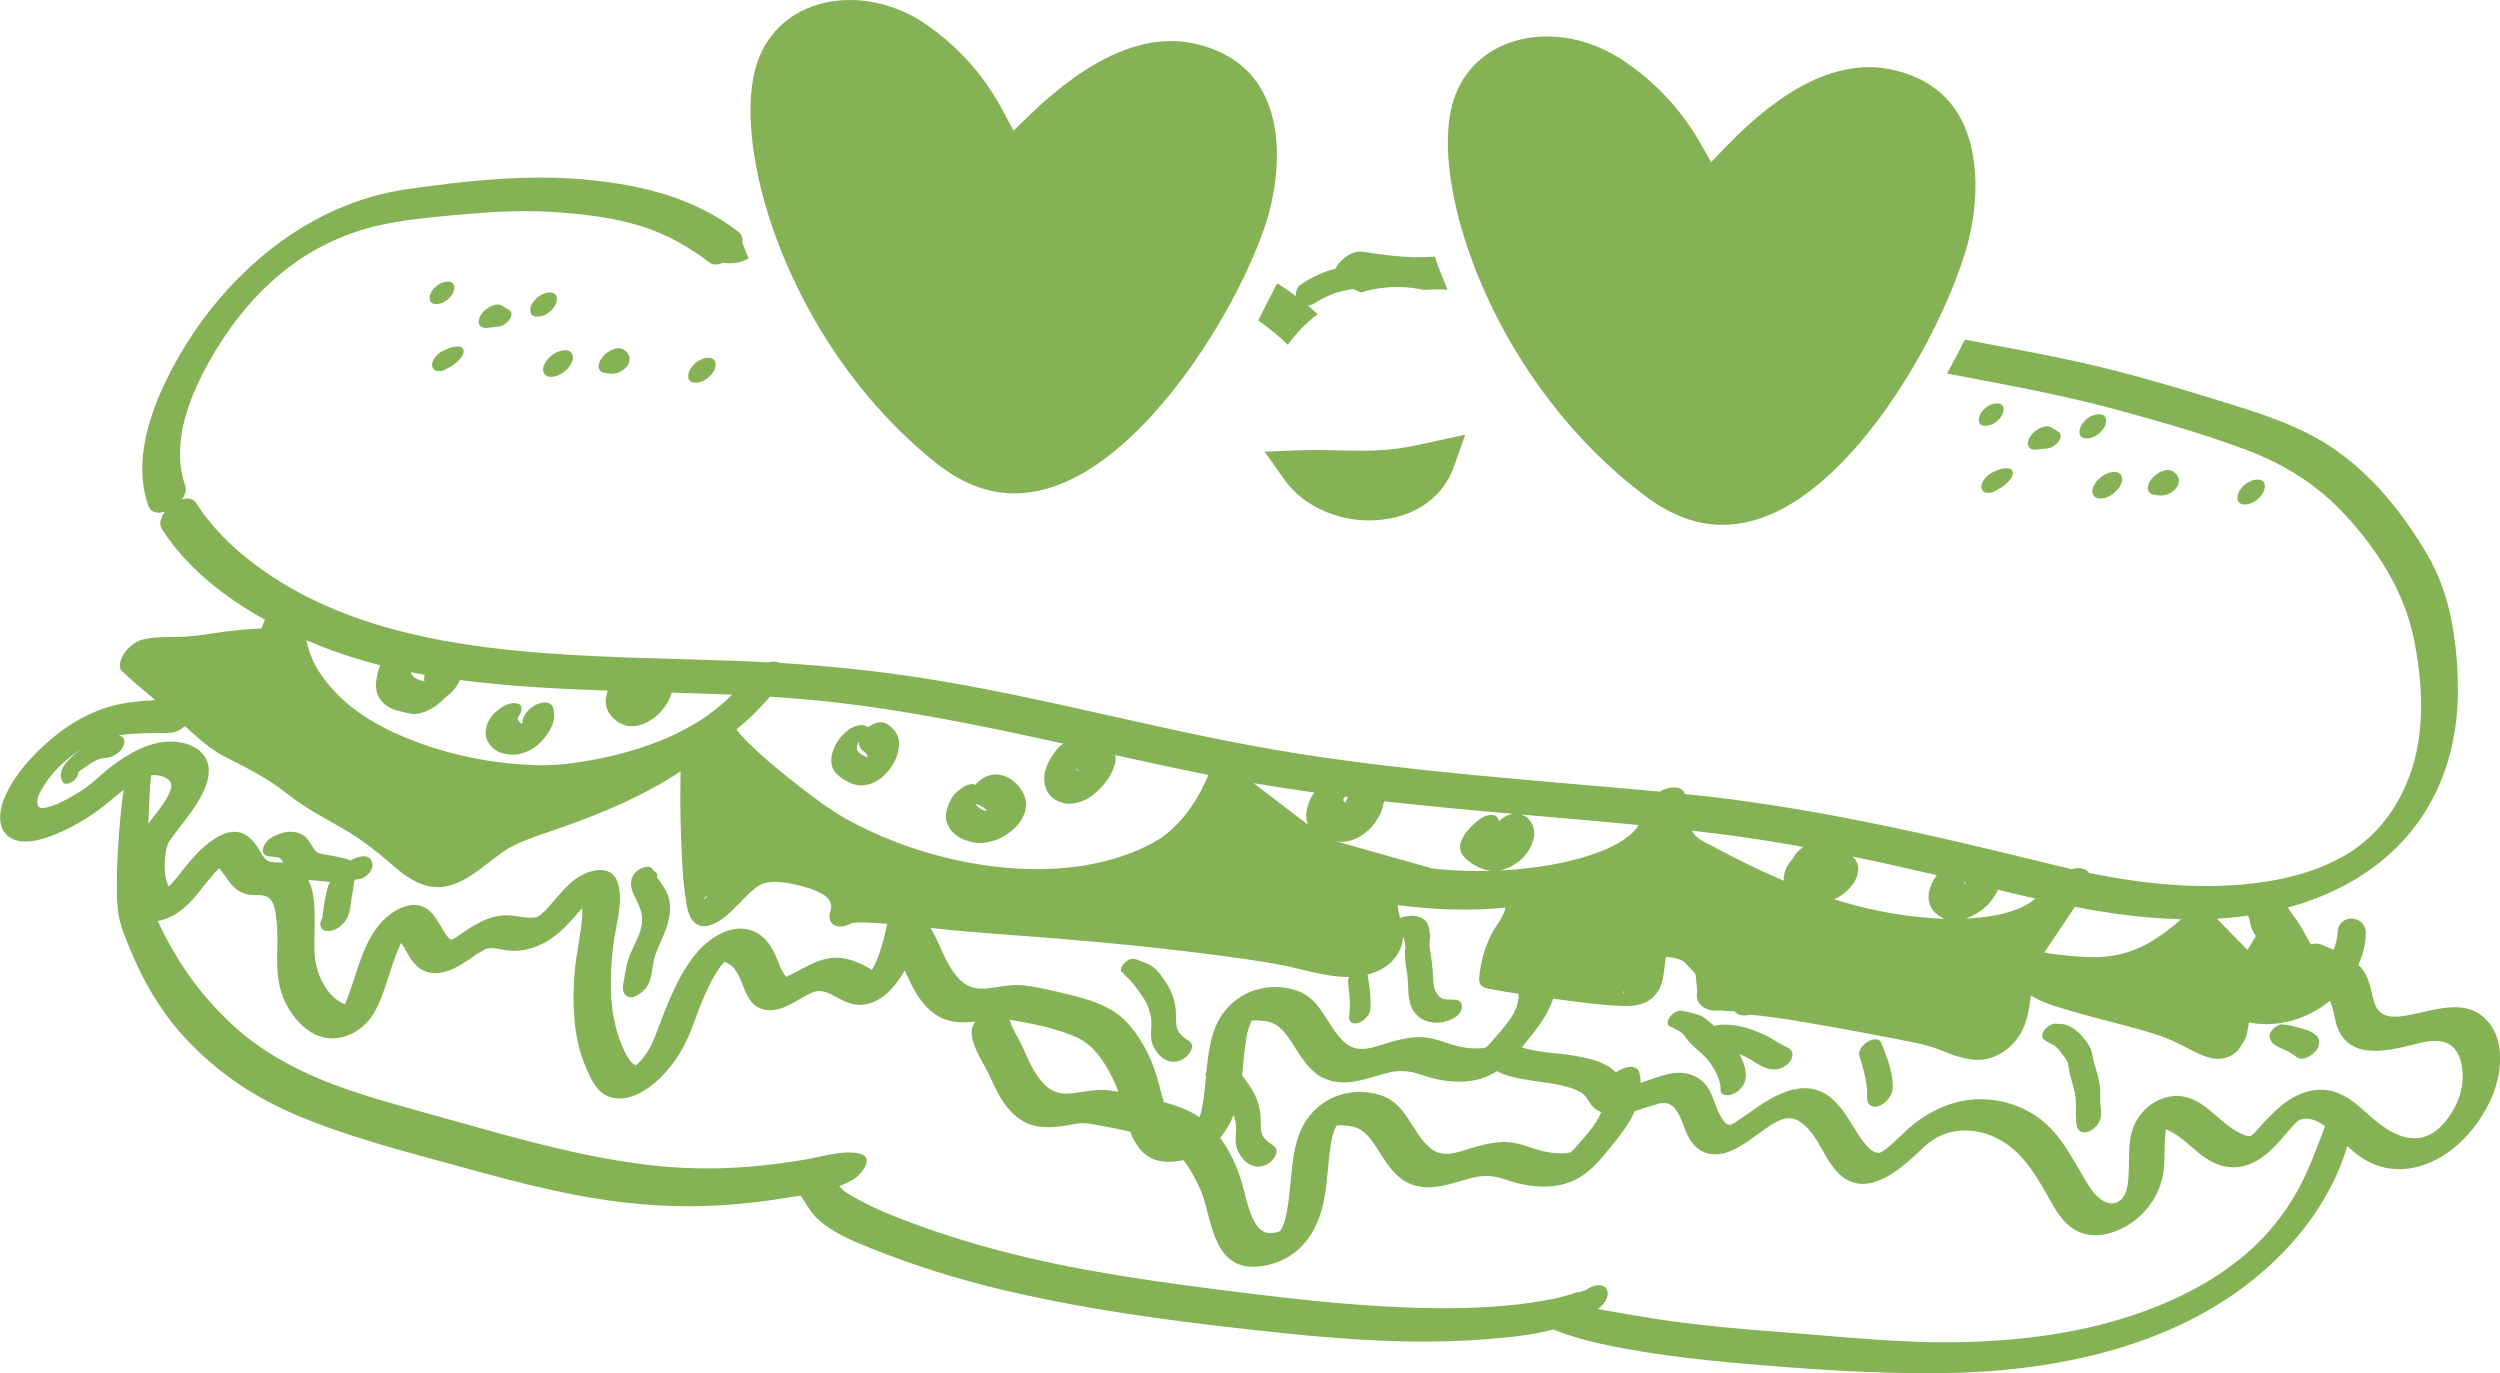 <?xml version="1.0" encoding="UTF-8"?> <svg xmlns="http://www.w3.org/2000/svg" width="304" height="167" viewBox="0 0 304 167" fill="none"><g clip-path="url(#clip0_718_17200)"><path d="M160.226 38.208C159.848 37.847 159.456 37.503 159.054 37.163C159.054 37.163 159.054 37.163 159.05 37.16C159.356 37.139 159.611 37.029 159.872 36.861C159.855 36.874 159.851 36.878 159.893 36.85C159.955 36.812 160.017 36.771 160.078 36.733C160.189 36.665 160.302 36.596 160.415 36.531C160.642 36.4 160.873 36.276 161.11 36.159C161.358 36.035 161.612 35.922 161.867 35.819C161.973 35.774 162.083 35.733 162.19 35.692C162.187 35.692 162.18 35.692 162.176 35.692C162.187 35.692 162.197 35.685 162.207 35.685C162.218 35.685 162.224 35.678 162.235 35.675C162.303 35.65 162.331 35.644 162.338 35.644C162.355 35.637 162.372 35.63 162.386 35.623C162.898 35.458 163.425 35.331 163.954 35.238C164.164 35.2 164.374 35.176 164.587 35.148C164.879 35.276 165.168 35.42 165.443 35.571C167.472 34.959 169.608 34.739 171.716 35.008C172.177 35.066 172.631 35.145 173.081 35.245C173.098 35.245 173.116 35.245 173.136 35.245C174.003 35.203 174.732 35.179 175.337 35.2C175.571 35.207 175.802 35.217 176.035 35.234C175.447 33.88 174.925 32.539 174.464 31.216C174.171 31.226 173.886 31.233 173.594 31.247C172.545 31.288 171.905 31.284 170.736 31.216C169.058 31.109 167.39 30.879 165.729 30.614C164.518 30.421 163.18 31.394 162.558 32.374C162.503 32.47 162.448 32.567 162.4 32.663C162.4 32.663 162.4 32.663 162.4 32.666C162.169 32.725 161.939 32.787 161.715 32.859C160.395 33.292 159.208 33.887 158.063 34.674C157.778 34.87 157.599 35.344 157.582 35.671C157.575 35.785 157.592 35.905 157.616 36.025C157.616 36.025 157.609 36.022 157.609 36.018C156.863 35.465 156.089 34.935 155.295 34.444L152.994 38.971C154.28 39.855 155.498 40.842 156.612 41.935C157.599 40.508 158.834 39.25 160.233 38.205L160.226 38.208Z" fill="#86B256"></path><path d="M77.274 129.49C77.292 129.497 77.302 129.5 77.316 129.504C77.333 129.483 77.312 129.483 77.274 129.49Z" fill="#86B256"></path><path d="M152.134 124.144C152.134 124.144 152.134 124.144 152.134 124.14C152.131 124.14 152.124 124.14 152.12 124.14C152.11 124.14 152.103 124.147 152.093 124.151C152.103 124.151 152.11 124.151 152.12 124.151C152.124 124.151 152.127 124.147 152.131 124.144H152.134Z" fill="#86B256"></path><path d="M152.276 124.127C152.259 124.127 152.241 124.13 152.221 124.134C152.221 124.134 152.217 124.134 152.214 124.134C152.21 124.134 152.203 124.134 152.2 124.137C152.196 124.137 152.193 124.137 152.189 124.141C152.189 124.141 152.189 124.141 152.193 124.141C152.193 124.141 152.196 124.141 152.2 124.141C152.273 124.134 152.321 124.127 152.279 124.123L152.276 124.127Z" fill="#86B256"></path><path d="M302.659 124.391C299.959 120.933 295.502 123.13 292.042 123.577C290.474 123.779 289.181 123.477 288.707 121.871C288.256 120.352 288.143 118.753 286.997 117.547C286.922 117.468 286.843 117.399 286.764 117.327C287.328 116.134 287.661 114.82 287.682 113.449C287.72 111.255 284.408 111.063 284.263 113.27C284.212 114.054 284.04 114.8 283.778 115.501C283.314 115.298 282.847 115.102 282.382 114.896C281.935 114.7 281.45 114.707 280.983 114.834C280.642 114.188 280.291 113.548 279.934 112.912C279.679 112.462 279.37 112.039 279.074 111.613C278.806 111.224 278.489 110.839 278.249 110.427C278.238 110.399 278.228 110.372 278.221 110.348C284.8 108.564 290.811 104.992 294.67 99.065C296.183 96.737 297.263 94.218 297.937 91.588C298.559 89.188 298.862 86.692 298.872 84.169C298.872 82.787 298.831 81.381 298.721 79.964C298.38 75.657 297.4 71.321 295.268 67.633C292.273 62.472 288.449 57.666 283.445 54.345C279.542 51.75 275.088 50.34 270.652 48.969C264.647 47.112 258.65 45.297 252.501 43.956C247.996 42.976 243.456 42.162 238.92 41.299C238.263 42.643 237.538 44.025 236.75 45.421C238.315 45.723 239.88 46.022 241.448 46.315C246.971 47.349 252.463 48.474 257.879 49.955C263.065 51.372 268.331 52.877 273.362 54.789C277.891 56.518 281.908 59.041 285.202 62.638C289.157 66.945 292.348 71.93 293.531 77.712C293.913 79.569 294.195 81.515 294.329 83.481C294.446 85.258 294.439 87.05 294.257 88.81C294.082 90.494 293.748 92.144 293.219 93.716C291.826 97.844 289.48 101.083 286.148 103.39C284.889 104.263 282.891 105.229 281.165 105.83C279.242 106.501 277.275 106.955 275.264 107.25C268.186 108.289 260.999 107.58 254.011 106.14H254.004C254.004 106.14 254 106.14 253.997 106.14C253.866 105.927 253.663 105.748 253.35 105.648C252.879 105.497 252.405 105.542 251.947 105.696C251.17 105.521 250.396 105.335 249.629 105.146C234.859 101.499 220.044 98.058 204.881 96.552C204.881 96.552 204.878 96.552 204.874 96.552C204.513 95.465 203.079 95.678 202.264 96.04C202.113 96.105 201.965 96.18 201.82 96.263C187.136 94.909 172.4 93.929 157.819 91.636C142.498 89.222 127.569 84.863 112.242 82.46C106.474 81.559 100.697 80.972 94.885 80.621C94.875 80.621 94.864 80.621 94.854 80.621C94.593 80.483 94.266 80.415 93.871 80.459C93.73 80.473 93.588 80.507 93.444 80.545H93.437C92.144 80.469 90.855 80.411 89.558 80.366C81.827 80.081 74.086 80.005 66.372 79.431C53.301 78.451 39.417 75.928 29.114 67.124C27.085 65.384 25.276 63.39 23.825 61.135C23.471 60.578 22.807 60.513 22.106 60.736C22.511 60.2 22.718 59.598 22.529 59.069C21.256 55.504 22.033 51.537 23.471 47.999C23.945 46.83 24.489 45.699 25.06 44.651C26.418 42.141 27.986 39.759 29.799 37.596C31.119 36.015 32.574 34.554 34.166 33.244C37.853 30.215 42.282 28.094 47.142 27.18C50.47 26.554 53.923 26.268 57.297 25.983C60.564 25.705 63.848 25.567 67.129 25.773C70.716 25.994 74.523 26.427 77.969 27.503C81.002 28.445 83.787 30.012 86.301 31.948C86.738 32.278 87.336 32.202 87.918 31.948H87.924C88.588 32.037 89.249 32.054 89.898 31.886C90.294 31.783 90.669 31.632 91.023 31.436C90.758 30.782 90.507 30.146 90.26 29.5V29.493V29.486C90.321 29.187 90.301 28.892 90.16 28.63C90.081 28.465 89.964 28.317 89.795 28.19C89.792 28.183 89.781 28.173 89.778 28.173C84.482 24.106 78.343 22.576 71.799 21.896C64.419 21.132 56.874 21.951 49.552 22.996C40.384 24.305 32.45 29.497 26.6 36.427C24.853 38.483 23.296 40.701 21.944 43.014C21.235 44.228 20.527 45.538 19.894 46.916C17.762 51.502 16.366 56.824 18.041 61.51C18.347 62.376 19.193 62.493 20.066 62.201C19.526 62.899 19.286 63.703 19.698 64.35C22.732 69.073 27.347 72.655 32.206 75.358C32.068 75.712 31.931 76.062 31.797 76.416C29.72 76.513 27.68 76.726 25.596 77.056C24.169 77.283 22.738 77.444 21.294 77.458C19.918 77.472 18.656 77.444 17.308 77.781C16.414 78.005 15.517 78.792 15.035 79.558C14.729 80.043 14.282 81.088 14.825 81.601C16.129 82.835 17.515 83.983 18.897 85.135C17.209 85.21 15.53 85.372 13.866 85.781C11.008 86.486 8.339 88.05 6.114 89.968C3.886 91.89 1.867 94.076 0.633 96.792C-0.097 98.391 -0.502 100.835 1.307 101.898C2.734 102.736 4.725 102.207 6.162 101.678C7.844 101.059 9.433 100.196 10.936 99.223C12.418 98.264 13.666 97.116 15.042 96.026C14.853 97.171 14.743 98.333 14.636 99.46C14.375 102.241 14.193 105.043 14.21 107.838C14.217 108.921 14.227 110.032 14.395 111.104C14.633 112.61 15.279 114.105 15.854 115.505C17.391 119.248 19.454 122.81 22.154 125.825C24.939 128.936 28.282 131.58 31.927 133.598C35.813 135.747 40.064 137.235 44.284 138.559C48.737 139.954 53.266 141.113 57.764 142.358C62.459 143.657 67.191 144.853 71.999 145.665C77.295 146.559 82.639 146.892 88.004 146.541C90.524 146.376 93.035 146.074 95.528 145.675C96.126 145.579 96.732 145.486 97.34 145.386C98.004 146.263 98.479 147.301 99.284 148.082C101.106 149.855 103.658 150.887 105.976 151.818C111.186 153.909 116.551 155.576 122.012 156.869C133.292 159.543 144.933 160.949 156.45 162.149C164.552 162.991 172.792 163.49 180.932 162.833C183.515 162.624 186.287 162.359 188.886 161.668C192.263 163.036 195.854 163.71 199.451 164.315C203.361 164.972 207.302 165.405 211.254 165.752C219.428 166.471 227.64 167.055 235.853 166.979C249.825 166.849 265.074 163.789 275.773 154.081C278.376 151.719 280.683 149.041 282.482 146.005C283.696 143.953 284.776 141.701 285.415 139.363C286.492 140.34 287.644 141.226 289.03 141.715C290.749 142.316 292.527 142.306 294.271 141.801C298.019 140.718 300.973 137.562 302.672 134.138C304.093 131.274 304.815 127.111 302.683 124.381L302.659 124.391ZM197.498 120.52C197.436 121.033 197.243 120.919 197.522 120.379C197.515 120.428 197.504 120.476 197.498 120.52ZM191.49 132.481C192.68 132.941 192.735 133.223 193.391 134.203C193.728 134.705 194.186 135.032 194.698 135.234C194.176 136.664 192.982 137.892 192.002 139.054C191.72 139.387 191.332 139.786 191.098 140.034C191.07 140.064 191.053 140.082 191.029 140.102C190.802 140.171 190.671 140.199 190.393 140.223C189.217 140.322 187.934 140.109 186.816 139.759C185.478 139.339 184.223 138.823 182.792 138.868C181.451 138.909 180.038 139.25 178.759 139.655C177.025 140.202 175.381 140.831 173.875 139.563C171.66 137.699 171.069 134.248 167.984 133.209C164.648 132.089 160.931 133.172 158.912 136.125C157.402 138.335 157.182 141.144 156.935 143.736C156.811 145.015 156.697 146.301 156.443 147.562C156.409 147.724 156.374 147.889 156.336 148.051C156.336 148.057 156.336 148.061 156.333 148.064C156.257 148.329 156.175 148.594 156.078 148.852C156.023 149.003 155.955 149.147 155.896 149.295C155.893 149.309 155.889 149.312 155.886 149.323C155.831 149.412 155.776 149.501 155.728 149.591C155.714 149.611 155.71 149.622 155.7 149.639C155.631 149.694 155.58 149.732 155.549 149.756C155.332 149.814 155.064 149.883 155.205 149.866C154.906 149.91 154.462 149.959 154.424 149.955C153.86 149.935 153.461 149.715 153.135 149.378C152.646 148.879 152.33 148.233 152.089 147.583C151.515 146.043 151.243 144.41 150.703 142.856C150.167 141.309 149.365 139.721 148.375 138.352C149.066 137.531 149.61 136.582 150.012 135.554C150.081 135.791 150.143 136.032 150.201 136.262C150.49 137.376 150.009 138.641 150.442 139.731C150.868 140.804 151.732 141.832 152.963 141.856C153.723 141.869 154.4 141.491 154.864 140.893C155.215 140.439 155.483 139.745 154.906 139.353C154.135 138.83 153.451 138.387 153.341 137.404C153.286 136.898 153.307 136.386 153.286 135.881C153.258 135.234 153.152 134.691 152.963 134.079C152.615 132.948 151.983 132.02 151.274 131.092C151.202 130.995 151.119 130.903 151.037 130.813C151.099 130.232 151.154 129.651 151.209 129.07C151.274 128.4 151.339 127.733 151.429 127.066C151.467 126.774 151.511 126.485 151.563 126.196C151.594 126.028 151.625 125.859 151.659 125.694C151.67 125.636 151.749 125.347 151.769 125.254C151.828 125.051 151.89 124.849 151.965 124.649C152.055 124.415 152.375 123.876 152.065 124.36C152.072 124.347 152.144 124.233 152.203 124.134C152.203 124.134 152.203 124.134 152.199 124.134C152.189 124.137 152.175 124.14 152.155 124.147C152.165 124.147 152.175 124.14 152.192 124.137C152.189 124.137 152.182 124.137 152.179 124.137C152.189 124.134 152.196 124.13 152.206 124.13V124.127C152.213 124.127 152.216 124.127 152.223 124.127C152.23 124.127 152.234 124.12 152.24 124.116C152.258 124.116 152.268 124.116 152.275 124.116C152.419 124.103 152.56 124.082 152.705 124.072C152.746 124.072 152.777 124.065 152.801 124.065C152.832 124.065 152.873 124.072 152.932 124.075C153.066 124.085 153.2 124.096 153.334 124.109C153.778 124.158 154.256 124.226 154.617 124.36C155.982 124.876 156.783 126.303 157.557 127.516C158.444 128.905 159.421 130.394 160.972 131.109C163.575 132.309 166.11 131.126 168.669 130.476C170.178 130.095 171.382 130.188 172.854 130.7C174.312 131.209 175.784 131.511 177.331 131.532C179.03 131.556 180.616 131.174 182.029 130.253C182.779 130.686 183.762 130.927 184.522 131.092C186.806 131.59 189.327 131.631 191.486 132.47L191.49 132.481ZM190.97 140.164C190.798 140.336 190.85 140.254 190.97 140.164V140.164ZM162.358 136.939C162.386 136.929 162.41 136.919 162.43 136.912C162.43 136.912 162.43 136.912 162.437 136.912C162.416 136.919 162.392 136.926 162.361 136.936L162.358 136.939ZM162.165 136.995C162.231 136.977 162.31 136.933 162.386 136.905C162.313 136.909 162.289 136.905 162.413 136.895C162.416 136.895 162.423 136.891 162.427 136.888C162.427 136.888 162.427 136.888 162.427 136.891C162.427 136.891 162.434 136.891 162.437 136.891C162.434 136.891 162.43 136.895 162.427 136.898V136.902C162.427 136.902 162.42 136.902 162.416 136.902C162.389 136.915 162.358 136.933 162.327 136.946C162.282 136.96 162.234 136.974 162.169 136.991L162.165 136.995ZM156.347 147.992C156.371 147.903 156.398 147.81 156.347 147.992V147.992ZM155.69 149.69C155.69 149.69 155.693 149.684 155.697 149.677C155.717 149.663 155.717 149.666 155.69 149.69ZM155.652 149.718C155.652 149.718 155.649 149.718 155.645 149.721C155.635 149.725 155.624 149.732 155.614 149.735C155.607 149.735 155.6 149.739 155.594 149.742C155.618 149.725 155.642 149.711 155.662 149.697C155.662 149.704 155.655 149.711 155.652 149.718ZM155.508 149.783C155.404 149.821 155.432 149.814 155.508 149.783V149.783ZM155.573 149.776C155.573 149.776 155.545 149.797 155.528 149.807C155.404 149.9 155.174 150.024 155.573 149.776ZM155.346 149.845C155.308 149.852 155.26 149.859 155.208 149.866C155.239 149.862 155.281 149.855 155.346 149.845ZM146.054 135.245C146.078 135.152 146.109 135.056 146.054 135.245V135.245ZM152.12 124.14C152.12 124.14 152.13 124.137 152.134 124.134C152.134 124.134 152.134 124.134 152.134 124.137C152.137 124.137 152.141 124.137 152.144 124.137C152.141 124.137 152.137 124.14 152.13 124.144V124.147C152.13 124.147 152.124 124.147 152.12 124.147C152.093 124.161 152.062 124.178 152.031 124.192C151.986 124.206 151.938 124.219 151.873 124.237C151.938 124.219 152.017 124.175 152.093 124.147C152.02 124.151 151.996 124.147 152.12 124.137V124.14ZM152.065 124.185C152.093 124.175 152.117 124.164 152.137 124.158C152.137 124.158 152.137 124.158 152.144 124.158C152.124 124.164 152.099 124.171 152.069 124.182L152.065 124.185ZM180.678 127.41C180.506 127.582 180.557 127.499 180.678 127.41V127.41ZM181.706 126.299C181.424 126.633 181.035 127.032 180.801 127.279C180.774 127.31 180.757 127.327 180.733 127.348C180.506 127.417 180.375 127.444 180.096 127.468C178.92 127.571 177.637 127.355 176.52 127.004C175.182 126.585 173.927 126.069 172.496 126.114C171.155 126.155 169.742 126.495 168.462 126.901C166.729 127.448 165.085 128.077 163.579 126.808C161.364 124.945 160.773 121.493 157.688 120.455C154.352 119.334 150.634 120.417 148.616 123.37C147.237 125.392 146.934 127.905 146.704 130.298C146.594 130.504 146.542 130.724 146.645 130.892C146.645 130.92 146.638 130.951 146.638 130.978C146.515 132.257 146.401 133.543 146.147 134.805C146.112 134.966 146.078 135.131 146.04 135.293C146.04 135.3 146.04 135.303 146.037 135.307C145.985 135.489 145.923 135.668 145.861 135.846C144.558 134.973 143.058 134.433 141.525 134.01C141.126 132.718 140.854 131.387 140.41 130.109C139.709 128.087 138.564 125.99 137.123 124.415C135.08 122.181 132.109 121.438 129.258 120.761C127.772 120.407 126.242 120.053 124.725 119.847C123.147 119.63 121.771 119.977 120.217 120.173C118.913 120.338 117.826 120.173 116.846 119.245C115.969 118.413 115.316 117.303 114.804 116.213C114.374 115.298 114.009 114.38 113.521 113.493C113.404 113.277 113.28 113.06 113.163 112.84C118.108 113.383 123.068 113.683 128.027 114.085C135.95 114.724 143.863 115.532 151.735 116.67C153.922 116.986 156.041 117.344 158.18 117.873C159.978 118.32 161.818 118.75 163.679 118.795C163.802 118.795 163.93 118.795 164.053 118.795C163.957 118.991 163.902 119.204 163.926 119.437C163.967 119.878 164.019 120.318 164.06 120.758C164.081 120.964 164.098 121.17 164.115 121.376C164.126 121.493 164.133 121.61 164.139 121.73C164.139 121.755 164.139 121.772 164.139 121.785C164.139 121.83 164.139 121.875 164.143 121.92C164.153 122.329 164.146 122.741 164.108 123.15C164.077 123.48 163.95 123.865 164.157 124.158C164.466 124.598 165.082 124.47 165.494 124.247C166.021 123.962 166.519 123.422 166.615 122.807C166.65 122.58 166.657 122.342 166.66 122.116C166.671 121.658 166.646 121.198 166.605 120.74C166.54 119.994 166.413 119.255 166.292 118.516C167.891 118.114 169.319 117.237 170.151 115.656C170.453 115.078 170.574 114.528 170.591 113.975C170.632 113.995 170.67 114.013 170.708 114.04C170.612 113.982 170.608 114.002 170.698 114.105C170.684 113.958 170.759 114.298 170.759 114.298C170.808 114.459 170.842 114.621 170.866 114.786C170.9 115.03 170.894 115.13 170.863 115.446C170.818 115.883 170.839 116.309 170.876 116.749C170.945 117.547 171.138 118.334 171.186 119.135C171.275 120.61 171.145 122.25 172.259 123.408C173.473 124.666 175.66 124.601 177.018 123.656C177.521 123.305 178.009 122.562 177.675 121.961C177.455 121.565 176.929 121.555 176.53 121.545C176.368 121.545 176.272 121.545 176.214 121.545C176.152 121.545 176.086 121.545 176.025 121.538C175.866 121.528 175.712 121.5 175.553 121.48C175.512 121.473 175.495 121.473 175.481 121.476C175.471 121.469 175.45 121.455 175.419 121.438C175.285 121.366 175.141 121.308 175.02 121.205C175.093 121.256 175.075 121.232 174.969 121.136C174.91 121.067 174.852 120.995 174.8 120.923C174.707 120.795 174.621 120.654 174.556 120.51C174.271 119.874 174.264 119.145 174.24 118.495C174.212 117.636 174.092 116.828 173.968 115.979C173.906 115.556 173.8 115.068 173.824 114.638C173.83 114.652 173.868 114.439 173.868 114.439C173.882 114.284 173.889 114.129 173.889 113.971C173.889 113.26 173.796 112.483 173.297 111.933C172.799 111.383 171.884 111.307 171.189 111.4C170.876 111.441 170.553 111.513 170.24 111.616C170.123 111.104 170.017 110.585 169.938 110.062C174.267 110.63 178.714 110.788 183.074 110.368C182.817 111.558 181.833 112.644 181.314 113.689C180.502 115.329 180.014 117.12 179.869 118.946C179.814 119.627 180.175 120.049 180.825 120.183C182.091 120.445 183.367 120.658 184.65 120.847C184.76 123.016 183.03 124.718 181.695 126.296L181.706 126.299ZM135.991 132.756C135.665 132.701 135.341 132.646 135.015 132.601C133.436 132.384 132.06 132.732 130.506 132.928C129.203 133.093 128.116 132.928 127.136 131.999C126.259 131.167 125.605 130.057 125.093 128.967C124.663 128.053 124.299 127.135 123.81 126.248C123.415 125.533 122.992 124.79 122.772 123.993C122.81 123.999 122.847 124.006 122.882 124.013C125.547 124.488 128.46 125.021 130.939 126.148C133.25 127.2 134.684 129.706 135.685 131.955C135.795 132.199 135.892 132.474 135.988 132.756H135.991ZM66.004 93.062C66.073 93.062 66.114 93.062 66.004 93.062V93.062ZM238.989 107.543C238.941 107.484 238.903 107.419 238.865 107.353C238.855 107.319 238.852 107.285 238.845 107.25C238.845 107.247 238.845 107.243 238.845 107.237C238.855 107.23 238.869 107.223 238.879 107.216C238.879 107.216 238.886 107.216 238.889 107.216C238.913 107.216 238.934 107.226 238.955 107.233C238.972 107.305 238.982 107.378 238.996 107.45C238.996 107.481 238.996 107.508 238.992 107.539L238.989 107.543ZM238.514 107.408C238.446 107.439 238.377 107.47 238.308 107.498C238.387 107.463 238.463 107.426 238.539 107.391C238.528 107.398 238.521 107.402 238.514 107.408ZM163.232 97.239C163.232 97.239 163.238 97.232 163.242 97.229C163.146 97.353 163.049 97.48 162.953 97.604C163.049 97.483 163.142 97.36 163.235 97.239H163.232ZM163.617 97.604C163.562 97.569 163.51 97.531 163.455 97.497C163.428 97.463 163.4 97.428 163.373 97.394C163.366 97.367 163.355 97.336 163.348 97.308C163.352 97.239 163.352 97.171 163.362 97.102C163.414 97.047 163.462 96.992 163.514 96.94C163.538 96.916 163.565 96.895 163.589 96.875C163.699 96.889 163.802 96.906 163.912 96.916C163.912 96.916 163.912 96.916 163.916 96.916C163.785 97.133 163.679 97.363 163.606 97.607L163.617 97.604ZM161.151 101.891C161.292 101.946 161.436 101.997 161.581 102.045L161.22 101.942L161.147 101.887L161.151 101.891ZM85.93 108.955C85.937 108.986 85.944 109.021 85.951 109.052C85.913 109.09 85.569 109.361 85.538 109.447C85.596 109.265 85.741 109.1 85.933 108.952L85.93 108.955ZM103.328 112.242C103.328 112.242 103.348 112.242 103.359 112.242C103.266 112.287 103.276 112.273 103.328 112.242ZM273.338 111.345C273.372 111.386 273.403 111.434 273.434 111.482C273.558 111.86 273.609 112.252 273.716 112.634C273.84 113.077 274.067 113.452 274.318 113.813C273.974 114.384 273.633 114.958 273.29 115.529L269.582 111.713C269.93 111.695 270.274 111.671 270.617 111.644C271.522 111.572 272.433 111.472 273.334 111.341L273.338 111.345ZM265.211 111.781C264.881 112.077 264.551 112.366 264.207 112.644C262.993 113.634 261.697 114.518 260.276 115.181C258.089 116.206 255.799 116.481 253.808 116.378C252.061 116.288 250.307 116.134 248.577 115.841C249.818 113.985 251.063 112.129 252.305 110.272C256.569 111.094 260.851 111.678 265.211 111.781ZM247.525 109.268C247.418 109.347 247.311 109.43 247.208 109.509C247.181 109.53 247.074 109.609 246.988 109.671C246.868 109.743 246.545 109.946 246.486 109.977C245.671 110.434 245.654 110.437 244.708 110.757C243.914 111.025 243.384 111.163 242.658 111.297C241.458 111.52 240.251 111.644 239.037 111.702C240.145 111.307 241.193 110.623 241.971 109.732C242.373 109.268 242.707 108.749 242.961 108.199C244.481 108.567 245.994 108.925 247.518 109.268H247.525ZM225.298 104.163C228.713 104.864 232.121 105.628 235.519 106.418C235.055 107.017 234.718 107.714 234.563 108.488C234.419 109.227 234.553 109.963 234.972 110.585C235.289 111.053 235.811 111.451 236.334 111.658C236.396 111.682 236.455 111.699 236.513 111.72C235.172 111.678 233.827 111.572 232.496 111.414C229.236 111.028 226.086 110.313 223.015 109.351C223.128 109.303 223.242 109.251 223.362 109.193C223.916 108.921 224.425 108.515 224.851 108.072C225.261 107.649 225.629 107.116 225.807 106.549C225.99 105.965 226.041 105.404 225.78 104.844C225.642 104.552 225.481 104.352 225.278 104.163C225.278 104.163 225.278 104.163 225.281 104.163H225.288H225.298ZM219.29 102.994C219.29 102.994 219.291 102.994 219.294 102.994C218.857 103.286 218.465 103.651 218.19 104.094C218.135 104.184 218.08 104.28 218.028 104.38C218.018 104.393 218.004 104.404 217.994 104.414C217.378 105.136 216.859 105.989 216.904 106.972C216.904 107.017 216.918 107.058 216.921 107.102C214.012 105.875 211.161 104.466 208.348 102.953C207.567 102.534 206.546 102.145 205.988 101.409C205.882 101.272 205.817 101.138 205.772 101.007C209.764 101.464 213.754 102.014 217.729 102.712C218.252 102.802 218.768 102.895 219.287 102.998L219.29 102.994ZM185 99.048C187.972 99.309 190.953 99.567 193.925 99.828C195.699 99.986 197.474 100.148 199.248 100.323C199.238 100.344 199.227 100.361 199.221 100.368C199.124 100.516 199.025 100.663 198.925 100.808C198.918 100.815 198.911 100.822 198.901 100.832C198.749 100.99 198.598 101.155 198.454 101.317C198.433 101.337 198.419 101.354 198.406 101.372C198.399 101.378 198.392 101.382 198.385 101.389C198.062 101.65 197.694 101.884 197.384 102.162C197.377 102.166 197.37 102.169 197.36 102.176C197.154 102.296 196.947 102.424 196.741 102.54C196.383 102.74 196.022 102.926 195.654 103.104C195.606 103.128 195.231 103.29 195.204 103.304C195.039 103.372 194.874 103.441 194.709 103.503C192.941 104.187 191.149 104.665 189.667 104.961C187.954 105.304 186.225 105.549 184.488 105.71C183.752 105.779 183.016 105.824 182.277 105.858C184.034 105.549 185.705 104.225 186.317 102.523C186.438 102.186 186.551 101.812 186.565 101.451C186.586 100.907 186.486 100.577 186.242 100.103C186.146 99.914 186.015 99.739 185.867 99.584C185.709 99.422 185.544 99.268 185.337 99.182C185.224 99.134 185.114 99.089 185 99.044H184.993C184.993 99.044 184.997 99.044 185 99.044H185.007L185 99.048ZM183.938 98.955H183.945C183.945 98.955 183.951 98.955 183.955 98.955C183.422 99.048 182.899 99.316 182.507 99.639C182.414 99.718 182.328 99.804 182.239 99.89C182.239 99.883 182.239 99.873 182.239 99.866C182.225 99.601 182.112 99.326 181.854 99.202C181.18 98.889 180.399 99.285 179.852 99.68C179.422 99.99 179.03 100.361 178.669 100.753C178.418 101.021 178.177 101.313 177.995 101.636C177.692 102.169 177.428 102.774 177.586 103.403C177.696 103.83 177.964 104.177 178.287 104.455C178.659 104.775 179.037 105.064 179.467 105.294C180.028 105.597 180.671 105.83 181.321 105.899C178.961 105.965 176.592 105.865 174.229 105.621L162.447 102.293C162.839 102.375 163.232 102.41 163.658 102.341C164.834 102.145 165.931 101.509 166.726 100.615C167.317 99.948 167.864 99.12 168.108 98.254C168.184 97.985 168.249 97.71 168.304 97.435C168.304 97.435 168.311 97.435 168.314 97.435C173.514 98.016 178.724 98.504 183.941 98.958L183.938 98.955ZM159.834 96.366C159.713 96.521 159.603 96.679 159.507 96.847C159.198 97.391 159.06 97.803 158.922 98.408C158.785 99.01 158.799 99.718 159.063 100.296L152.433 95.232C154.889 95.651 157.358 96.026 159.834 96.37V96.366ZM130.73 93.306C130.919 93.468 131.104 93.64 131.245 93.843C131.173 93.805 131.108 93.757 131.039 93.712C130.919 93.588 130.816 93.454 130.73 93.306ZM129.323 90.432C129.027 90.591 128.766 90.8 128.591 91.024C127.635 92.244 126.771 93.626 127.019 95.249C127.098 95.782 127.342 96.366 127.72 96.755C128.178 97.222 128.656 97.477 129.275 97.645C129.915 97.82 130.623 97.714 131.249 97.538C131.947 97.343 132.638 96.916 133.182 96.445C134.341 95.441 135.317 94.18 135.63 92.646C135.685 92.375 135.678 92.1 135.637 91.832C135.64 91.832 135.644 91.832 135.647 91.832C139.217 92.615 142.787 93.392 146.37 94.111C146.559 94.149 146.759 94.186 146.948 94.224C146.012 96.414 144.864 98.405 143.199 100.158C142.316 101.09 141.487 101.757 140.489 102.314C139.241 103.015 138.361 103.417 137.068 103.888C131.717 105.83 125.87 106.04 120.254 105.284C114.456 104.5 108.799 102.702 103.62 99.976C100.803 98.494 98.296 96.5 95.81 94.52C94.149 93.196 92.516 91.835 90.996 90.322C90.487 89.814 89.978 89.284 89.544 88.707C91.013 87.51 92.378 86.18 93.623 84.719H93.63C95.559 84.843 97.475 84.994 99.397 85.183C109.521 86.187 119.429 88.249 129.32 90.429L129.323 90.432ZM51.647 82.047C51.623 82.127 51.595 82.206 51.581 82.288C51.55 82.484 51.561 82.67 51.612 82.849C51.43 82.804 51.244 82.766 51.062 82.721C50.807 82.625 50.567 82.501 50.343 82.347C50.216 82.219 50.109 82.078 50.017 81.924C49.996 81.862 49.975 81.796 49.958 81.731C50.515 81.845 51.076 81.948 51.633 82.044H51.643L51.647 82.047ZM46.244 80.896C46.02 81.377 45.91 81.9 45.807 82.422C45.597 83.495 45.725 84.643 46.553 85.43C46.973 85.829 47.43 86.128 47.977 86.307C48.321 86.42 48.651 86.496 49.002 86.575C49.305 86.644 49.597 86.74 49.903 86.788C51.059 86.964 52.149 86.427 53.067 85.778C53.425 85.527 53.741 85.21 54.057 84.915C54.05 84.918 54.047 84.921 54.04 84.925C54.047 84.921 54.054 84.915 54.061 84.908C54.157 84.815 54.253 84.722 54.35 84.633C54.443 84.543 54.491 84.543 54.432 84.612C55.058 84.083 55.615 83.443 55.931 82.69C55.931 82.69 55.935 82.69 55.938 82.69C61.891 83.46 67.882 83.777 73.886 83.98C73.886 83.98 73.89 83.98 73.893 83.98C73.807 84.248 73.735 84.519 73.687 84.794C73.639 85.073 73.656 85.348 73.677 85.63C73.701 85.97 73.828 86.245 73.979 86.551C74.076 86.751 74.2 86.929 74.347 87.094C74.698 87.49 75.156 87.861 75.651 88.057C75.919 88.163 76.218 88.277 76.514 88.301C77.019 88.339 77.401 88.277 77.889 88.146C78.213 88.06 78.526 87.916 78.818 87.754C79.127 87.582 79.434 87.383 79.705 87.153C80.613 86.376 81.377 85.386 81.679 84.22C84.118 84.292 86.559 84.371 89.001 84.475C88.547 84.949 88.31 85.172 87.942 85.492C87.329 86.022 86.693 86.524 86.037 86.995C85.077 87.686 84.007 88.315 82.673 88.995C81.39 89.649 80.287 90.106 78.828 90.621C76.094 91.588 73.305 92.248 70.441 92.677C69.433 92.829 68.425 92.956 67.407 93.014C66.995 93.038 66.582 93.049 66.173 93.059C66.097 93.059 66.022 93.059 65.946 93.059C65.915 93.059 65.88 93.059 65.863 93.059C65.592 93.055 65.32 93.052 65.048 93.042C60.983 92.915 56.729 92.193 52.95 91.013C49.033 89.79 44.879 87.916 41.876 85.241C40.37 83.9 38.847 82.047 38.09 80.397C37.701 79.552 37.437 78.706 37.265 77.857C40.167 79.105 43.187 80.112 46.247 80.896C46.247 80.896 46.247 80.896 46.251 80.896H46.244ZM13.553 93.196C12.669 93.867 11.878 94.633 11.022 95.331C10.867 95.459 10.705 95.579 10.54 95.699C10.43 95.778 10.007 96.067 9.938 96.119C9.364 96.483 8.783 96.834 8.185 97.157C7.858 97.332 7.524 97.501 7.187 97.662C7.139 97.686 7.101 97.703 7.07 97.721C7.043 97.731 7.008 97.745 6.971 97.758C6.771 97.838 6.575 97.917 6.372 97.985C6.248 98.03 5.598 98.192 5.674 98.192C5.537 98.212 5.399 98.233 5.261 98.254C5.237 98.254 5.23 98.257 5.213 98.26C5.213 98.26 5.213 98.26 5.21 98.26C4.766 98.267 4.68 98.112 4.608 97.896C4.378 97.184 4.756 96.504 5.124 95.892C5.801 94.757 6.527 93.839 7.449 92.987C8.267 92.23 9.137 91.532 10.076 90.955C9.983 91.02 9.887 91.079 9.794 91.147C9.206 91.563 8.625 92.076 8.154 92.622C7.992 92.811 7.83 93.007 7.703 93.221C7.621 93.355 7.566 93.475 7.514 93.612C7.431 93.953 7.421 93.987 7.48 93.712C7.445 93.819 7.418 93.925 7.394 94.035C7.332 94.444 7.462 94.771 7.631 95.129C7.7 95.273 7.937 95.304 8.068 95.304C8.277 95.304 8.491 95.242 8.673 95.135C9.041 94.922 9.426 94.561 9.481 94.114C9.488 94.049 9.498 93.98 9.509 93.915C9.512 93.908 9.519 93.905 9.526 93.901C9.56 93.867 9.591 93.832 9.622 93.798C9.643 93.781 9.66 93.764 9.674 93.757C9.694 93.743 9.715 93.726 9.736 93.712C9.687 93.743 9.801 93.657 9.87 93.612C9.908 93.588 9.942 93.564 9.98 93.54C9.987 93.537 9.99 93.533 9.997 93.53C9.993 93.53 9.99 93.533 9.987 93.537C10.172 93.42 10.358 93.303 10.533 93.176C10.626 93.107 10.719 93.035 10.812 92.963C10.822 92.956 10.836 92.945 10.85 92.935C11.046 92.811 11.249 92.691 11.452 92.581C11.569 92.519 11.685 92.464 11.802 92.406C11.826 92.395 11.851 92.385 11.875 92.375C11.974 92.337 12.074 92.303 12.177 92.272C12.136 92.278 12.232 92.244 12.311 92.23C12.356 92.217 12.404 92.206 12.449 92.193C12.408 92.206 12.373 92.217 12.342 92.227C12.6 92.186 12.865 92.179 13.12 92.131C13.8 92.004 14.509 91.584 14.87 90.969C15.135 90.518 15.314 89.879 14.781 89.549C14.677 89.484 14.554 89.442 14.426 89.415C16.476 89.102 18.601 89.164 20.654 89.116C21.284 89.102 21.944 88.765 22.494 88.294C24.052 89.717 25.582 91.134 27.491 92.1C30.07 93.406 32.495 94.603 34.771 96.414C36.969 98.164 39.386 99.436 41.811 100.825C44.143 102.159 46.127 103.819 48.159 105.559C50.185 107.288 52.441 108.502 55.141 107.536C57.661 106.635 59.446 104.682 61.644 103.266C61.664 103.259 61.881 103.132 61.905 103.121C62.211 102.95 62.524 102.791 62.837 102.64C63.319 102.41 63.814 102.214 64.309 102.021C65.636 101.513 66.995 101.079 68.336 100.605C73.377 98.824 78.312 96.741 82.769 93.795C82.749 94.135 82.749 94.479 82.745 94.826C82.694 98.009 82.759 101.196 82.928 104.373C83.007 105.899 83.11 107.433 83.33 108.945C83.468 109.894 83.605 111.142 84.217 111.922C85.514 113.586 87.766 111.929 88.846 110.888C89.589 110.172 90.308 109.426 91.033 108.694C91.099 108.629 91.14 108.584 91.171 108.55C91.205 108.522 91.243 108.491 91.295 108.447C91.501 108.275 91.704 108.099 91.917 107.938C91.958 107.907 92.443 107.608 92.333 107.663C92.436 107.604 92.536 107.546 92.639 107.494C92.419 107.58 92.454 107.567 92.746 107.453C94.28 106.896 96.828 107.522 98.527 108.058C99.07 108.23 100.109 108.694 100.477 109.041C101.089 109.619 101.185 110.172 100.969 110.826C100.604 111.919 101.199 112.785 102.382 112.655C102.829 112.606 103.249 112.448 103.634 112.228C103.844 112.208 104.053 112.184 104.263 112.177C104.383 112.173 104.504 112.17 104.624 112.17C104.665 112.17 104.958 112.17 105.047 112.177C105.522 112.187 105.996 112.211 106.471 112.239C106.946 112.266 107.424 112.3 107.898 112.335C107.874 112.411 107.847 112.486 107.833 112.562C107.448 114.363 106.915 116.416 106.038 117.925C106.038 117.932 106.031 117.935 106.027 117.939C105.14 117.368 104.06 116.883 103.056 116.629C100.226 115.914 98.138 117.584 95.734 118.729C95.982 118.612 95.827 118.705 95.686 118.76C95.672 118.757 95.662 118.753 95.648 118.75C95.583 118.719 95.483 118.664 95.463 118.63C95.621 118.901 95.208 118.22 95.133 118.093C94.957 117.787 94.968 117.76 94.799 117.354C94.201 115.9 93.637 114.477 92.271 113.583C90.813 112.624 89.066 112.778 87.56 113.555C84.338 115.223 82.549 118.877 81.191 122.078C80.672 123.302 80.218 124.55 79.75 125.791C79.203 127.245 78.495 128.51 77.387 129.5C77.37 129.507 77.353 129.514 77.329 129.517C77.326 129.517 77.322 129.517 77.315 129.517C77.315 129.517 77.312 129.517 77.308 129.517C77.308 129.517 77.301 129.521 77.301 129.524C76.961 129.607 77.164 129.524 77.267 129.503C76.651 129.304 76.074 128.156 75.747 127.417C74.729 125.117 74.306 122.562 74.279 120.056C74.254 117.722 74.451 115.374 74.877 113.081C75.207 111.324 75.682 109.206 75.156 107.446C74.368 104.813 71.366 105.803 69.767 107.051C68.384 108.13 67.077 110.025 66.039 110.963C65.581 111.379 65.341 111.627 64.45 111.592C63.202 111.544 62.087 111.18 60.805 111.345C59.532 111.51 58.136 112.211 57.314 112.734C56.802 113.06 56.293 113.394 55.794 113.744C55.825 113.724 55.419 113.995 55.33 114.061C55.192 114.126 54.944 114.236 54.951 114.264C54.518 114.236 53.971 113.246 53.672 112.744C53.142 111.857 52.582 110.836 51.633 110.344C49.838 109.416 47.616 110.805 46.423 112.101C44.239 114.477 43.551 117.787 42.485 120.737C42.32 121.198 42.134 121.651 41.952 122.105C41.883 122.085 41.811 122.061 41.739 122.03C39.744 121.139 38.609 118.674 38.321 116.629C37.966 114.109 38.816 109.633 37.492 106.979C37.712 107.01 37.932 107.037 38.148 107.054C38.613 107.096 39.074 107.127 39.538 107.185C39.727 107.209 39.92 107.233 40.109 107.254C39.999 107.46 39.909 107.673 39.854 107.89C39.641 108.729 39.452 109.612 39.345 110.472C39.304 110.819 39.27 111.166 39.208 111.51C39.208 111.52 39.204 111.534 39.201 111.544C39.18 111.592 39.163 111.644 39.153 111.689C39.118 111.747 39.084 111.809 39.06 111.871C38.988 112.067 38.898 112.417 38.981 112.631C38.984 112.631 38.988 112.624 38.995 112.624C39.008 112.672 39.026 112.723 39.046 112.771C39.242 113.191 39.631 113.208 40.04 113.208C40.824 113.205 41.722 112.455 42.093 111.83C42.231 111.603 42.351 111.359 42.427 111.101C42.557 110.654 42.633 110.207 42.684 109.746C42.777 108.904 42.98 108.065 43.056 107.223C43.028 107.271 42.991 107.333 42.932 107.419C42.977 107.353 43.015 107.285 43.056 107.216C43.056 107.202 43.059 107.185 43.059 107.171C43.097 107.099 43.142 107.058 43.097 107.144C43.108 107.127 43.118 107.109 43.128 107.092C43.152 107.054 43.18 107.017 43.207 106.979C43.224 106.958 43.245 106.934 43.266 106.913C43.713 106.992 44.239 106.752 44.562 106.484C44.989 106.133 45.333 105.672 45.284 105.095C45.257 104.761 45.081 104.397 44.772 104.239C44.349 104.022 43.744 104.146 43.321 104.301C43.066 104.393 42.825 104.517 42.592 104.655C42.251 104.411 41.77 104.359 41.33 104.256C40.879 104.149 40.425 104.057 39.968 103.984C39.741 103.947 39.51 103.916 39.283 103.867C39.17 103.843 39.06 103.819 38.95 103.792C38.912 103.782 38.905 103.782 38.908 103.785C38.895 103.778 38.874 103.771 38.84 103.754C38.747 103.716 38.637 103.641 38.544 103.627C38.53 103.627 38.52 103.627 38.513 103.627C38.506 103.62 38.503 103.613 38.492 103.603C38.362 103.455 38.238 103.314 38.128 103.149C37.688 102.503 37.375 101.788 36.625 101.43C35.359 100.825 33.898 101.262 32.797 101.99C32.127 102.437 31.412 103.833 32.577 104.112C32.907 104.191 33.265 104.18 33.602 104.222C33.623 104.222 33.754 104.246 33.826 104.253C33.87 104.27 33.963 104.304 33.974 104.311C34.032 104.342 34.084 104.383 34.139 104.418C33.905 104.263 34.108 104.411 34.166 104.479C34.276 104.61 34.373 104.748 34.469 104.889C33.802 104.827 32.987 104.974 32.433 104.589C31.979 104.273 31.714 103.613 31.418 103.166C31.064 102.63 30.686 102.131 30.177 101.736C27.735 99.838 24.547 103.015 23.044 104.792C22.295 105.679 21.621 106.625 20.84 107.481C20.778 107.549 20.654 107.68 20.541 107.8C20.417 107.594 20.304 107.333 20.276 107.219C20.108 106.542 20.008 105.923 20.018 105.329C20.029 104.589 20.097 103.854 20.249 103.132C20.249 103.121 20.249 103.118 20.252 103.108C20.297 102.967 20.376 102.812 20.4 102.668C20.417 102.623 20.438 102.578 20.455 102.534C20.242 102.936 20.249 102.912 20.482 102.465C20.5 102.437 20.524 102.406 20.551 102.365C21.421 101.09 22.429 99.917 23.309 98.649C24.276 97.26 25.325 95.575 25.386 93.829C25.469 91.532 23.406 90.357 21.328 90.195C18.467 89.968 15.754 91.522 13.549 93.193L13.553 93.196ZM105.673 118.423C105.673 118.423 105.646 118.423 105.632 118.423C105.649 118.42 105.67 118.413 105.694 118.406C105.687 118.41 105.683 118.413 105.673 118.423ZM105.646 118.516C105.639 118.53 105.628 118.54 105.622 118.554C105.632 118.537 105.635 118.533 105.642 118.52L105.646 118.516ZM105.701 118.434C105.701 118.434 105.701 118.434 105.701 118.43C105.707 118.413 105.711 118.406 105.707 118.403C105.711 118.403 105.718 118.399 105.725 118.399C105.718 118.41 105.711 118.423 105.701 118.434ZM95.662 118.757C95.611 118.777 95.566 118.788 95.552 118.777C95.463 118.709 95.545 118.74 95.662 118.757ZM95.628 118.726C95.504 118.674 95.545 118.698 95.628 118.726V118.726ZM88.107 116.914C88.107 116.914 88.114 116.914 88.117 116.914C88.117 116.914 88.11 116.914 88.107 116.914ZM88.145 116.9C88.145 116.9 88.148 116.9 88.151 116.897C88.158 116.893 88.162 116.89 88.169 116.883C88.162 116.89 88.158 116.893 88.155 116.9C88.155 116.9 88.148 116.9 88.145 116.9ZM88.138 116.897H88.134C88.145 116.893 88.151 116.887 88.162 116.883C88.155 116.887 88.148 116.893 88.141 116.897H88.138ZM88.062 116.979C88.062 116.979 88.072 116.979 88.079 116.979C87.9 117.175 87.959 117.086 88.062 116.979ZM88.155 116.897C88.155 116.897 88.165 116.887 88.169 116.88C88.169 116.88 88.175 116.876 88.179 116.873C88.334 116.801 88.475 116.794 88.155 116.897ZM88.189 116.866C88.189 116.866 88.21 116.849 88.217 116.845C88.492 116.68 88.33 116.78 88.189 116.866ZM77.429 129.5C77.401 129.514 77.394 129.528 77.394 129.538C77.384 129.531 77.37 129.528 77.35 129.521C77.477 129.466 77.587 129.418 77.425 129.503L77.429 129.5ZM77.394 129.486C77.556 129.428 77.573 129.328 77.394 129.486V129.486ZM70.647 109.763C70.647 109.763 70.674 109.777 70.685 109.784C70.685 109.791 70.685 109.798 70.688 109.805C70.674 109.801 70.661 109.798 70.64 109.791C70.64 109.777 70.644 109.774 70.647 109.767V109.763ZM70.657 109.736C70.657 109.736 70.668 109.729 70.671 109.736C70.668 109.736 70.661 109.736 70.657 109.736ZM49.298 113.738C49.332 113.713 49.394 113.669 49.456 113.621C49.432 113.652 49.384 113.693 49.298 113.741V113.738ZM49.332 113.689C49.415 113.579 49.477 113.559 49.473 113.59C49.439 113.614 49.387 113.648 49.332 113.689ZM41.718 122.755C41.543 122.8 41.656 123.068 41.718 122.755V122.755ZM43.489 106.666C43.489 106.666 43.517 106.638 43.531 106.625C43.541 106.614 43.544 106.614 43.551 106.604C43.507 106.649 43.472 106.687 43.448 106.711C43.462 106.697 43.475 106.68 43.489 106.662V106.666ZM43.565 106.59C43.565 106.59 43.558 106.597 43.551 106.601C43.582 106.57 43.617 106.535 43.648 106.504C43.613 106.539 43.592 106.563 43.565 106.59ZM42.973 106.834C42.973 106.834 42.987 106.841 43.015 106.838C42.929 106.838 42.843 106.838 42.76 106.838C42.832 106.848 42.905 106.838 42.977 106.834H42.973ZM27.398 104.961C27.398 104.961 27.374 104.964 27.364 104.968C27.388 104.954 27.402 104.947 27.398 104.961ZM20.252 108.096C20.231 108.106 20.211 108.117 20.19 108.13C20.218 108.11 20.242 108.096 20.262 108.089C20.262 108.089 20.255 108.096 20.252 108.099V108.096ZM20.176 108.141C20.197 108.13 20.218 108.12 20.242 108.11C19.932 108.409 20.052 108.244 20.176 108.141ZM20.868 108.065C20.833 108.096 20.792 108.082 20.744 108.048C20.823 108.048 20.881 108.048 20.868 108.065ZM18.072 99.288C18.161 97.652 18.189 95.933 18.371 94.262C19.244 94.18 20.29 94.438 20.716 95.063C20.857 95.269 20.864 95.689 20.788 95.923C20.537 96.71 20.286 97.078 19.705 97.93C19.186 98.694 18.598 99.415 18.027 100.148C18.041 99.859 18.058 99.574 18.072 99.285V99.288ZM20.259 103.084C20.283 102.984 20.314 102.819 20.259 103.084V103.084ZM274.397 151.303C272.684 152.987 270.373 154.696 268.227 155.954C265.758 157.402 263.158 158.581 260.469 159.547C253.529 162.036 246.177 163.005 238.838 163.198C231.214 163.394 223.565 162.496 215.968 161.936C211.663 161.616 207.361 161.214 203.079 160.633C200.142 160.234 197.236 159.671 194.32 159.182C194.327 159.175 194.334 159.172 194.341 159.165C194.781 158.804 195.197 158.361 195.4 157.818C195.744 156.893 195.2 156.191 194.227 156.295C193.856 156.336 193.481 156.487 193.158 156.666C193.109 156.69 193.068 156.728 193.023 156.755C193.01 156.759 192.948 156.8 192.821 156.886C192.662 156.934 192.504 156.986 192.343 157.034C192.233 157.065 192.122 157.092 192.009 157.123C191.741 157.099 191.431 157.261 191.166 157.336C190.647 157.484 190.135 157.642 189.612 157.773C189.585 157.78 189.502 157.8 189.423 157.818C189.306 157.845 189.141 157.879 189.089 157.89C188.721 157.969 188.353 158.041 187.985 158.106C183.587 158.911 179.068 159.114 174.608 159.072C166.619 159.004 158.689 158.127 150.772 157.144C141.439 155.985 132.085 154.734 122.951 152.441C117.988 151.193 113.074 149.632 108.325 147.724C107.293 147.308 106.271 146.861 105.285 146.342C104.741 146.057 104.198 145.771 103.665 145.469C103.455 145.348 103.242 145.225 103.039 145.097C102.987 145.067 102.674 144.836 102.691 144.864C102.465 144.668 102.255 144.455 102.045 144.238C102.636 144.011 103.214 143.746 103.764 143.423C104.672 142.89 106.457 140.738 104.555 140.288C102.489 139.8 100.154 140.625 98.09 140.972C95.868 141.347 93.633 141.649 91.391 141.845C87.023 142.23 82.677 142.144 78.326 141.594C69.113 140.432 60.182 137.644 51.255 135.183C43.108 132.934 34.912 130.638 28.485 124.818C25.593 122.198 23.065 119.087 21.112 115.697C20.434 114.521 19.747 113.277 19.189 111.984C19.832 111.881 20.476 111.634 21.043 111.328C23.512 109.987 24.716 107.446 26.659 105.569C26.886 105.934 27.247 106.284 27.47 106.632C28.151 107.69 28.819 108.467 30.108 108.76C30.906 108.942 32.007 108.653 32.684 109.176C33.42 109.743 33.516 111.07 33.619 111.915C33.908 114.284 33.509 116.684 33.84 119.056C34.183 121.521 35.531 123.92 37.574 125.361C40.174 127.193 43.496 126.069 45.212 123.583C46.069 122.346 46.578 120.802 47.045 119.372C47.537 117.87 47.998 116.354 48.644 114.91C48.682 114.827 48.723 114.745 48.761 114.662C49.236 115.288 49.569 116.044 50.006 116.677C50.787 117.804 51.825 118.434 53.222 118.32C54.614 118.207 55.859 117.474 56.994 116.708C57.366 116.457 57.73 116.189 58.102 115.938C57.926 116.068 58.868 115.532 58.996 115.422C59.085 115.391 59.168 115.36 59.109 115.374C60.065 115.137 61.08 115.536 62.029 115.608C63.466 115.718 64.931 115.312 66.197 114.638C68.085 113.628 69.395 112.005 70.788 110.447C70.788 110.458 70.791 110.465 70.791 110.475C70.846 110.984 70.791 111.51 70.743 112.019C70.537 114.116 70.038 116.154 69.873 118.262C69.663 120.94 69.667 123.69 70.179 126.334C70.427 127.613 70.819 128.85 71.349 130.04C71.861 131.191 72.384 132.395 73.498 133.082C75.499 134.316 78.055 133.038 79.636 131.673C81.442 130.112 82.852 128.066 83.791 125.873C84.258 124.776 84.626 123.635 85.07 122.525C85.369 121.779 85.682 121.036 86.023 120.307C86.398 119.503 86.576 119.131 87.13 118.245C87.323 117.939 87.526 117.636 87.742 117.344C87.728 117.378 87.935 117.148 88.086 116.976C88.121 116.976 88.151 116.983 88.186 116.99C88.207 117 88.224 117.007 88.251 117.021C88.557 117.168 88.832 117.323 89.008 117.488C89.534 117.98 89.864 118.691 90.101 119.252C90.614 120.469 91.04 122.009 92.364 122.58C94.675 123.577 96.811 121.541 98.775 120.685C99.545 120.352 100.308 120.531 101.075 120.919C102.286 121.535 103.383 122.291 104.813 122.184C107.155 122.009 108.899 119.988 110.013 118.004C110.075 118.128 110.137 118.255 110.192 118.379C111.12 120.489 112.352 122.789 114.542 123.804C115.784 124.378 117.225 124.385 118.566 124.223C118.274 124.68 118.098 125.196 118.157 125.753C118.353 127.657 119.735 129.428 120.485 131.133C121.413 133.244 122.645 135.544 124.835 136.558C126.108 137.146 127.586 137.139 128.952 136.967C129.66 136.878 130.358 136.709 131.067 136.613C131.785 136.513 132.477 136.634 133.188 136.761C134.571 137.008 136.019 137.27 137.439 137.624C137.924 138.861 138.615 140.044 139.781 140.721C140.971 141.409 142.515 141.381 143.887 141.065C144.768 142.168 145.445 143.475 145.992 144.706C146.542 145.947 146.883 147.81 147.343 149.274C147.849 150.87 148.561 152.599 150.074 153.476C151.591 154.356 153.688 154.074 155.267 153.5C158.599 152.293 160.346 149.271 161 145.94C161.264 144.585 161.374 143.203 161.509 141.828C161.574 141.158 161.639 140.491 161.729 139.824C161.766 139.532 161.811 139.243 161.863 138.954C161.894 138.786 161.925 138.617 161.959 138.452C161.969 138.397 162.045 138.105 162.069 138.012C162.128 137.809 162.189 137.606 162.265 137.407C162.355 137.173 162.674 136.634 162.365 137.118C162.372 137.105 162.444 136.991 162.502 136.891C162.502 136.891 162.502 136.891 162.499 136.891C162.489 136.895 162.475 136.898 162.454 136.905C162.465 136.905 162.475 136.898 162.492 136.895C162.489 136.895 162.482 136.895 162.478 136.895C162.489 136.891 162.496 136.888 162.506 136.888V136.885C162.513 136.885 162.516 136.885 162.523 136.885C162.53 136.885 162.533 136.878 162.54 136.874C162.557 136.874 162.568 136.874 162.575 136.874C162.719 136.86 162.86 136.84 163.005 136.829C163.046 136.829 163.077 136.823 163.101 136.823C163.132 136.823 163.173 136.829 163.232 136.833C163.366 136.843 163.5 136.854 163.634 136.867C164.077 136.915 164.556 136.984 164.917 137.118C166.282 137.634 167.083 139.061 167.857 140.274C168.744 141.663 169.721 143.152 171.272 143.867C173.875 145.063 176.41 143.884 178.968 143.234C180.478 142.853 181.682 142.945 183.154 143.458C184.612 143.966 186.084 144.269 187.631 144.29C189.502 144.317 191.239 143.856 192.762 142.719C193.942 141.835 194.86 140.701 195.788 139.566C196.934 138.174 198.089 136.709 198.804 135.097C199.812 134.808 200.799 134.44 201.817 134.182C202.075 134.117 202.553 134.055 203.048 134.289C203.54 134.523 203.853 134.973 204.107 135.444C204.699 136.537 204.94 137.802 205.669 138.83C206.735 140.333 208.389 140.683 210.088 140.092C212 139.425 213.496 138.019 215.167 136.929C216.416 136.111 217.605 135.527 218.943 136.448C221.247 138.033 221.798 141.268 223.961 143.031C227.059 145.558 230.866 142.375 233.143 140.236C233.387 140.006 233.631 139.772 233.875 139.542C233.899 139.518 233.917 139.504 233.937 139.484C234.064 139.37 234.192 139.257 234.326 139.15C234.928 138.662 235.567 138.246 236.286 137.961C237.92 137.307 239.797 137.321 241.462 137.854C245.255 139.068 247.167 142.172 249.017 145.458C249.942 147.102 250.878 148.896 252.662 149.732C254.526 150.605 256.648 150.155 258.388 149.192C260.631 147.951 262.299 145.85 262.911 143.351C263.396 141.361 263.065 139.325 263.378 137.331C263.629 137.421 263.867 137.541 264.101 137.668C265.59 138.487 266.731 139.81 268.128 140.769C269.754 141.89 271.629 142.303 273.517 141.577C275.38 140.862 276.742 139.312 278.011 137.83C278.242 137.558 278.476 137.287 278.716 137.022C278.771 136.96 279.37 136.355 279.187 136.52C279.287 136.431 279.397 136.338 279.507 136.255C279.476 136.29 279.817 136.09 279.683 136.142C279.848 136.08 280.188 136.011 280.467 136.022C281.296 136.056 282.052 136.441 282.736 136.95C281.712 139.59 280.776 142.275 279.394 144.757C278.018 147.226 276.409 149.326 274.404 151.299L274.397 151.303ZM228.614 140.161C228.717 140.116 228.779 140.126 228.614 140.161V140.161ZM233.965 139.453C234.047 139.377 234.137 139.291 233.965 139.453V139.453ZM262.625 137.184C262.625 137.184 262.636 137.184 262.642 137.19C262.536 137.208 262.512 137.111 262.625 137.184ZM298.198 135.169C297.81 135.819 297.521 136.221 297.029 136.75C296.658 137.149 296.08 137.631 295.688 137.851C292.964 139.391 290.158 137.503 287.964 135.506C286.719 134.371 285.453 133.223 283.806 132.738C282.08 132.233 280.26 132.615 278.73 133.519C277.224 134.406 276.055 135.674 274.865 136.936C274.397 137.435 274.125 137.933 273.616 138.163C273.633 138.15 273.633 138.139 273.578 138.143C273.221 138.16 272.863 138.016 272.547 137.871C269.637 136.527 267.808 132.948 264.2 133.292C262.261 133.478 260.527 134.822 259.654 136.537C258.774 138.27 258.928 140.209 258.866 142.093C258.825 143.379 258.825 145.668 257.377 146.218C256.019 146.737 254.753 145.345 254.083 144.31C252.136 141.312 250.826 138.022 247.824 135.881C244.601 133.584 240.378 133.017 236.678 134.426C234.938 135.09 233.332 136.083 231.949 137.342C231.358 137.878 230.79 138.442 230.202 138.985C230.392 138.81 229.834 139.308 229.704 139.418C229.57 139.528 229.436 139.638 229.298 139.741C229.284 139.752 228.885 140.006 228.902 140.006C228.803 140.061 228.706 140.116 228.607 140.164C228.576 140.171 228.541 140.178 228.493 140.185C228.7 140.15 228.304 140.181 228.201 140.157C227.647 140.037 227.228 139.607 226.867 139.184C225.972 138.143 225.336 136.902 224.58 135.76C223.823 134.622 222.898 133.471 221.657 132.845C220.013 132.02 218.245 132.271 216.601 132.972C214.662 133.797 213.056 135.117 211.312 136.269C211.106 136.407 210.614 136.836 210.205 136.761C209.792 136.685 209.393 136.001 209.207 135.681C208.612 134.664 208.389 133.464 207.797 132.439C207.11 131.243 205.885 130.559 204.53 130.456C203.038 130.342 201.549 131.002 200.156 131.449C199.96 131.511 199.74 131.59 199.509 131.666C199.496 131.308 199.458 130.94 199.382 130.569C199.135 129.332 197.673 129.589 196.476 130.411C196.146 130.029 195.696 129.72 195.255 129.486C194.272 128.967 193.127 128.702 192.043 128.482C189.801 128.032 187.394 128.06 185.2 127.417C185.193 127.413 185.124 127.389 185.048 127.362C185.196 127.183 185.344 127.004 185.492 126.825C186.851 125.172 188.23 123.415 188.862 121.435C191.61 121.803 194.382 122.212 197.157 122.322C198.921 122.391 200.569 122.177 201.652 120.479C202.298 119.465 202.326 118.018 202.501 116.856C202.529 116.68 202.56 116.505 202.591 116.33C202.859 116.354 203.186 116.419 203.457 116.467C204.111 116.587 204.616 116.753 205.012 117.179C205.263 117.45 205.493 117.722 205.762 117.976C206.037 118.241 206.178 118.379 206.212 118.719C206.26 119.186 206.281 119.64 206.343 120.108C206.401 120.541 206.384 120.531 206.346 120.899C206.24 121.882 206.92 122.507 207.777 122.769C208.227 122.906 208.643 122.906 209.118 122.886C209.331 122.875 209.582 122.91 209.235 122.872C209.434 122.892 209.634 122.913 209.837 122.927C210.198 122.951 210.552 122.965 210.903 122.965C211.243 123.449 212 123.573 212.629 123.429C212.664 123.422 212.701 123.405 212.736 123.398C212.822 123.398 212.915 123.398 212.987 123.405C213.644 123.453 214.294 123.532 214.947 123.618C216.794 123.862 218.63 124.164 220.467 124.477C224.284 125.131 228.094 125.846 231.894 126.595C233.184 126.849 234.408 127.097 235.639 127.575C237.328 128.231 239.113 128.998 240.97 128.861C242.545 128.744 243.979 127.853 245 126.671C246.359 125.1 246.73 123.064 246.947 121.05C247.153 121.174 247.36 121.294 247.569 121.404C248.653 121.988 249.839 122.336 251.012 122.693C253.533 123.467 256.101 124.079 258.646 124.766C260.768 125.34 262.955 125.918 264.933 126.904C266.143 127.51 267.323 128.221 268.63 128.603C270.06 129.019 271.539 128.603 272.423 127.331C272.502 127.217 272.557 127.1 272.616 126.987C272.894 126.633 273.1 126.224 273.207 125.763C273.286 125.426 273.348 125.086 273.403 124.742C273.427 124.605 273.451 124.47 273.475 124.333C276.997 125.014 280.608 123.917 283.311 121.703C283.833 122.741 283.837 124.037 284.294 125.106C286.028 129.173 291.021 127.606 294.295 126.822C295.629 126.502 297.204 126.31 298.288 127.348C299.257 128.28 299.488 129.796 299.46 131.085C299.429 132.525 298.948 133.931 298.208 135.162L298.198 135.169Z" fill="#86B256"></path><path d="M101.68 94.046C102.176 94.572 102.867 95.001 103.534 95.266C106.003 96.246 108.431 94.001 109.122 91.728C109.318 91.093 109.415 90.319 109.219 89.673C109.009 88.982 108.586 88.593 108.049 88.156C108.142 88.236 108.239 88.315 108.331 88.39C108.283 88.353 108.239 88.311 108.194 88.27C108.101 88.191 108.005 88.115 107.912 88.036C107.884 88.026 107.857 88.019 107.829 88.012C107.771 87.995 107.716 87.974 107.664 87.94C107.465 87.813 107.128 87.809 106.904 87.833C106.485 87.878 106.096 88.071 105.749 88.297C105.677 88.346 105.608 88.394 105.542 88.445C105.505 88.404 105.463 88.366 105.408 88.332C105.006 88.098 104.494 88.143 104.067 88.284C103.441 88.49 102.936 88.879 102.482 89.353C101.842 90.02 101.395 90.835 101.171 91.728C101.199 91.615 101.23 91.502 101.257 91.392C100.975 92.316 100.979 93.306 101.677 94.049L101.68 94.046ZM104.514 91.584C104.411 91.481 104.318 91.368 104.243 91.244C104.218 91.171 104.201 91.096 104.187 91.02C104.194 90.914 104.198 90.811 104.218 90.704C104.218 90.687 104.225 90.666 104.229 90.649C104.26 90.56 104.291 90.474 104.328 90.388C104.342 90.364 104.356 90.34 104.37 90.316C104.39 90.285 104.411 90.254 104.432 90.223C104.445 90.209 104.456 90.195 104.469 90.185C104.442 90.511 104.507 90.859 104.721 91.11C104.848 91.257 105.02 91.378 105.185 91.498C105.285 91.598 105.374 91.708 105.45 91.825C105.477 91.918 105.501 92.014 105.515 92.107C105.161 91.973 104.82 91.804 104.521 91.584H104.514Z" fill="#86B256"></path><path d="M115.859 101.193C116.306 101.643 116.822 101.973 117.421 102.176C118.184 102.434 118.869 102.568 119.68 102.479C120.509 102.389 121.365 102.107 122.084 101.684C123.133 101.066 124.068 100.182 124.529 99.031C124.818 98.308 124.866 97.446 124.55 96.727C124.189 95.899 123.687 95.293 122.947 94.771C122.586 94.517 122.187 94.362 121.761 94.252C120.822 94.001 119.811 94.338 119.075 94.953C118.903 95.098 118.731 95.263 118.573 95.445C118.439 95.355 118.263 95.314 118.067 95.355C117.761 95.421 117.527 95.486 117.249 95.637C117.177 95.675 117.101 95.727 117.025 95.775C117.063 95.751 117.077 95.74 117.018 95.789C116.836 95.933 116.65 96.022 116.478 96.174C116.179 96.438 115.911 96.71 115.718 97.064C115.378 97.679 115.055 98.425 115.017 99.141C114.982 99.866 115.354 100.698 115.856 101.207L115.859 101.193ZM118.92 97.844C119.175 97.941 119.408 98.058 119.632 98.212C119.77 98.339 119.904 98.474 120.021 98.618C119.9 98.601 119.78 98.573 119.659 98.546C119.412 98.453 119.181 98.336 118.968 98.185C118.841 98.058 118.728 97.917 118.631 97.762C118.645 97.765 118.655 97.776 118.669 97.779C118.755 97.807 118.838 97.824 118.924 97.844H118.92Z" fill="#86B256"></path><path d="M117.026 95.768C116.998 95.785 116.964 95.809 116.926 95.837C116.957 95.816 116.988 95.792 117.026 95.768Z" fill="#86B256"></path><path d="M116.926 95.833C116.926 95.833 116.888 95.861 116.874 95.868C116.774 95.941 116.846 95.889 116.926 95.833Z" fill="#86B256"></path><path d="M54.436 84.612C54.364 84.674 54.291 84.736 54.219 84.794C54.171 84.832 54.12 84.873 54.068 84.908C54.068 84.908 54.068 84.908 54.065 84.911C54.281 84.767 54.395 84.667 54.439 84.612H54.436Z" fill="#86B256"></path><path d="M59.832 90.862C60.162 91.151 60.482 91.402 60.898 91.536C61.5 91.728 62.026 91.797 62.665 91.756C63.291 91.718 63.948 91.488 64.498 91.185C65.086 90.859 65.657 90.412 66.084 89.886C66.314 89.6 66.545 89.315 66.727 88.992C66.902 88.683 67.098 88.377 67.212 88.036C67.353 87.606 67.397 87.252 67.377 86.809C67.356 86.355 67.298 85.716 66.792 85.544C66.545 85.43 66.287 85.392 66.015 85.434C65.681 85.482 65.368 85.588 65.073 85.754C64.447 86.09 63.914 86.63 63.639 87.294C63.535 87.541 63.501 87.775 63.515 88.019C63.401 87.961 63.298 87.882 63.191 87.809C63.102 87.716 63.023 87.613 62.954 87.503C62.951 87.486 62.944 87.472 62.941 87.455C62.941 87.442 62.941 87.424 62.944 87.41C62.982 87.314 63.02 87.215 63.047 87.111C63.167 86.953 63.278 86.785 63.339 86.613C63.453 86.307 63.494 85.75 63.092 85.609C62.662 85.458 62.28 85.461 61.84 85.599C61.427 85.729 61.035 85.967 60.695 86.228C60.069 86.706 59.464 87.366 59.219 88.132C59.051 88.662 58.955 89.281 59.161 89.814C59.319 90.219 59.512 90.567 59.839 90.855L59.832 90.862Z" fill="#86B256"></path><path d="M255.417 134.413C255.355 133.78 255.41 133.141 255.376 132.505C255.307 131.264 254.884 130.164 254.575 128.974C254.43 128.417 254.403 127.857 254.138 127.338C253.873 126.819 253.505 126.368 253.117 125.938C252.295 125.021 251.349 124.422 250.114 124.501C249.255 124.261 247.71 125.787 248.591 126.451C248.948 126.719 249.375 126.884 249.764 127.111C250.18 127.355 250.444 127.764 250.737 128.139C251.019 128.503 251.352 128.912 251.466 129.366C251.596 129.878 251.624 130.401 251.768 130.913C252.05 131.9 252.377 132.866 252.425 133.9C252.453 134.516 252.401 135.131 252.439 135.75C252.47 136.269 252.412 137.077 252.821 137.448C253.533 138.095 254.709 137.342 255.118 136.661C255.369 136.238 255.538 135.836 255.507 135.334C255.489 135.025 255.448 134.719 255.421 134.413H255.417Z" fill="#86B256"></path><path d="M279.322 128.603C279.322 128.603 279.288 128.575 279.271 128.562C279.288 128.575 279.309 128.593 279.326 128.606L279.322 128.603Z" fill="#86B256"></path><path d="M279.267 128.558C279.212 128.513 279.157 128.465 279.102 128.421C279.163 128.476 279.215 128.52 279.267 128.558Z" fill="#86B256"></path><path d="M281.595 125.866C281.32 125.619 281.038 125.457 280.698 125.323C280.034 125.062 279.336 124.948 278.658 124.742C278.748 124.77 278.841 124.797 278.93 124.825C278.696 124.752 278.473 124.677 278.232 124.642C278.153 124.632 278.077 124.618 277.998 124.615C277.909 124.615 277.847 124.615 277.799 124.615C277.757 124.598 277.716 124.577 277.661 124.567C277.248 124.484 276.788 124.773 276.499 125.038C276.272 125.247 276.079 125.502 276 125.808C275.945 126.028 276 126.186 276.069 126.382C276.272 126.949 276.832 127.21 277.341 127.448C277.943 127.73 278.562 127.974 279.085 128.4C279.15 128.455 279.212 128.506 279.277 128.561C279.391 128.644 279.497 128.692 279.687 128.727C280.137 128.806 280.601 128.586 280.966 128.345C281.361 128.084 281.771 127.709 281.922 127.241C282.053 126.836 282.049 126.492 281.836 126.131C281.774 126.028 281.688 125.945 281.602 125.866H281.595Z" fill="#86B256"></path><path d="M216.952 127.166C216.278 126.832 215.673 126.413 215.019 126.055C214.414 125.725 213.771 125.492 213.128 125.254C212.271 124.935 211.425 124.715 210.511 124.636C210.002 124.591 209.482 124.57 208.977 124.649C208.798 124.677 208.619 124.718 208.44 124.756C208.165 124.505 207.859 124.22 207.57 124.013C207.357 123.862 207.144 123.673 206.914 123.553C206.656 123.419 206.332 123.339 206.057 123.26C205.552 123.116 205.032 123.016 204.517 122.913C203.984 122.807 203.378 123.253 203.079 123.642C202.849 123.938 202.57 124.574 203.048 124.804C203.447 124.996 203.853 125.182 204.231 125.416C204.651 125.674 204.778 125.897 205.084 126.303C205.686 127.104 206.508 127.716 207.23 128.403C207.856 129.002 208.272 129.682 208.681 130.442C208.702 130.48 208.716 130.504 208.726 130.521C208.733 130.538 208.743 130.562 208.757 130.597C208.805 130.703 208.85 130.81 208.891 130.92C208.96 131.095 209.022 131.277 209.077 131.46C209.142 131.666 209.176 131.872 209.214 132.085C209.214 132.102 209.218 132.109 209.221 132.12C209.221 132.133 209.218 132.147 209.214 132.175C209.2 132.336 209.214 132.498 209.235 132.659C209.317 133.264 210.16 133.244 210.569 133.096C211.236 132.852 211.831 132.35 212.113 131.687C212.547 130.662 212.141 129.473 211.694 128.531C211.639 128.417 211.58 128.307 211.522 128.194C211.814 128.314 212.106 128.434 212.388 128.579C213.045 128.912 213.633 129.352 214.294 129.682C215.294 130.184 216.319 130.225 217.244 129.503C217.702 129.146 218.132 128.503 217.894 127.908C217.736 127.513 217.31 127.341 216.952 127.166Z" fill="#86B256"></path><path d="M230.099 131.198C230.041 130.71 229.941 130.229 229.814 129.754C229.546 128.764 229.161 127.812 228.772 126.863C228.658 126.588 228.511 126.433 228.204 126.385C227.885 126.334 227.475 126.461 227.2 126.619C226.853 126.819 226.512 127.09 226.306 127.437C226.158 127.688 225.986 128.029 226.083 128.328C226.523 129.734 226.939 131.157 227.039 132.635C227.042 132.838 227.046 133.038 227.039 133.24C227.035 133.564 227.032 134.072 227.3 134.313C228.091 135.018 229.257 134.172 229.742 133.474C229.989 133.12 230.165 132.618 230.168 132.185C230.168 131.858 230.137 131.521 230.099 131.198Z" fill="#86B256"></path><path d="M144.613 126.605C143.843 126.083 143.159 125.639 143.049 124.656C142.994 124.151 143.014 123.639 142.994 123.133C142.966 122.487 142.859 121.944 142.67 121.332C142.323 120.201 141.69 119.272 140.982 118.344C140.662 117.928 140.232 117.56 139.775 117.303C139.273 117.017 138.654 116.869 138.114 116.649C137.653 116.46 137.127 116.725 136.79 117.041C136.563 117.254 136.057 117.897 136.411 118.214C137.195 118.918 137.869 119.647 138.468 120.514C138.812 121.009 139.176 121.497 139.441 122.043C139.661 122.501 139.785 123.023 139.912 123.511C140.201 124.625 139.72 125.89 140.153 126.98C140.579 128.053 141.443 129.081 142.674 129.105C143.434 129.118 144.111 128.74 144.575 128.142C144.926 127.688 145.195 126.994 144.617 126.602L144.613 126.605Z" fill="#86B256"></path><path d="M77.907 113.022C77.532 114.349 76.755 115.501 76.359 116.814C76.143 117.543 76.026 118.296 75.892 119.042C75.757 119.781 75.503 120.696 76.26 121.15C76.916 121.541 77.831 120.871 78.265 120.452C79.475 119.286 79.179 117.543 79.702 116.079C80.187 114.724 80.892 113.514 81.25 112.105C81.597 110.729 81.621 109.437 80.895 108.185C80.631 107.732 80.328 107.292 80.036 106.858C79.987 106.79 79.939 106.721 79.888 106.652C79.946 106.456 79.95 106.26 79.802 106.136C79.62 105.982 79.417 105.861 79.314 105.652C79.138 105.291 78.502 105.397 78.227 105.49C77.749 105.645 77.257 106.009 77.002 106.446C76.346 107.57 77.002 108.674 77.494 109.667C78.055 110.795 78.258 111.781 77.903 113.022H77.907Z" fill="#86B256"></path><path d="M43.063 107.206C43.063 107.206 43.063 107.21 43.063 107.213C43.084 107.178 43.098 107.154 43.108 107.133C43.095 107.158 43.077 107.182 43.063 107.206Z" fill="#86B256"></path><path d="M9.983 93.523C9.983 93.523 9.977 93.526 9.977 93.53C9.922 93.568 9.867 93.606 9.815 93.643C9.787 93.664 9.76 93.685 9.732 93.705C9.756 93.688 9.829 93.64 9.983 93.526V93.523Z" fill="#86B256"></path><path d="M12.322 92.213C12.322 92.213 12.315 92.213 12.311 92.213C12.291 92.22 12.267 92.224 12.246 92.23C12.222 92.237 12.198 92.248 12.177 92.254C12.194 92.251 12.249 92.237 12.342 92.206C12.335 92.206 12.329 92.206 12.322 92.206V92.213Z" fill="#86B256"></path><path d="M243.003 49.055C242.185 48.951 241.29 49.56 240.874 50.237C240.544 50.77 240.427 51.664 241.259 51.77C242.078 51.874 242.972 51.265 243.388 50.588C243.718 50.055 243.835 49.161 243.003 49.055Z" fill="#86B256"></path><path d="M241.465 58.069C241.376 58.182 241.29 58.295 241.201 58.409C241.06 58.619 240.974 58.846 240.936 59.093C240.905 59.251 240.929 59.399 241.012 59.53C241.056 59.671 241.149 59.777 241.29 59.843C241.438 59.918 241.593 59.949 241.754 59.932C241.943 59.946 242.126 59.915 242.305 59.843C242.521 59.767 242.721 59.657 242.91 59.53C243.051 59.447 243.195 59.371 243.336 59.292C243.402 59.255 243.467 59.213 243.529 59.165C243.66 59.093 243.776 59.004 243.876 58.894C243.938 58.839 244 58.78 244.058 58.725C244.072 58.711 244.089 58.698 244.103 58.684C244.134 58.656 244.165 58.626 244.193 58.594C244.22 58.567 244.244 58.539 244.268 58.512C244.365 58.399 244.457 58.278 244.547 58.158C244.736 57.893 244.87 57.45 244.65 57.161C244.543 57.034 244.409 56.962 244.244 56.944C244.144 56.934 244.045 56.934 243.948 56.944C243.88 56.958 243.804 56.958 243.735 56.962C243.629 56.962 243.525 56.975 243.422 57.01C243.357 57.02 243.292 57.037 243.226 57.054C243.192 57.065 243.157 57.078 243.123 57.092C243.058 57.116 242.992 57.14 242.924 57.164C242.734 57.237 242.549 57.322 242.363 57.405C242.305 57.433 242.25 57.46 242.195 57.491C241.919 57.642 241.675 57.831 241.462 58.062L241.465 58.069Z" fill="#86B256"></path><path d="M254.451 59.98C254.499 60.083 254.547 60.186 254.595 60.289C254.757 60.478 254.96 60.589 255.207 60.616C255.424 60.647 255.637 60.63 255.847 60.564C256.095 60.523 256.325 60.434 256.545 60.303C256.796 60.172 257.02 60.008 257.216 59.808C257.422 59.64 257.594 59.44 257.735 59.213C257.807 59.076 257.876 58.938 257.948 58.797C258.052 58.55 258.082 58.292 258.034 58.031C257.986 57.928 257.938 57.825 257.89 57.721C257.728 57.532 257.525 57.422 257.278 57.395C257.061 57.364 256.848 57.381 256.638 57.446C256.39 57.488 256.16 57.577 255.94 57.708C255.689 57.838 255.465 58.003 255.269 58.203C255.063 58.371 254.891 58.571 254.75 58.797C254.678 58.935 254.609 59.076 254.537 59.213C254.434 59.461 254.403 59.719 254.451 59.98Z" fill="#86B256"></path><path d="M255.424 50.382C254.543 50.272 253.581 50.928 253.13 51.657C252.776 52.231 252.649 53.197 253.546 53.307C254.427 53.417 255.389 52.761 255.84 52.032C256.194 51.458 256.321 50.492 255.424 50.382Z" fill="#86B256"></path><path d="M246.971 54.579C247.185 54.679 247.405 54.71 247.638 54.672C248.092 54.624 248.55 54.572 249.004 54.521C249.1 54.497 249.2 54.476 249.296 54.452C249.461 54.4 249.612 54.321 249.75 54.218C249.987 54.063 250.225 53.861 250.369 53.613C250.465 53.452 250.548 53.273 250.572 53.084C250.596 52.96 250.579 52.846 250.513 52.747C250.479 52.637 250.407 52.558 250.297 52.506C249.994 52.321 249.692 52.131 249.389 51.946C249.176 51.846 248.956 51.815 248.722 51.853C248.436 51.894 248.168 51.984 247.914 52.128C247.779 52.217 247.642 52.307 247.508 52.396C247.257 52.589 247.047 52.819 246.872 53.084C246.755 53.249 246.676 53.428 246.641 53.623C246.583 53.785 246.572 53.95 246.61 54.122C246.662 54.328 246.779 54.483 246.968 54.583L246.971 54.579Z" fill="#86B256"></path><path d="M261.907 60.152C261.907 60.152 261.924 60.152 261.931 60.152C262.045 60.159 262.158 60.186 262.265 60.217C262.34 60.238 262.426 60.234 262.502 60.238C262.681 60.248 262.873 60.276 263.049 60.238C263.19 60.207 263.334 60.172 263.475 60.138C263.489 60.135 263.503 60.131 263.516 60.128C263.716 60.073 263.884 59.973 264.053 59.86C264.27 59.715 264.177 59.788 264.369 59.612C264.417 59.568 264.466 59.523 264.514 59.478C264.589 59.382 264.662 59.286 264.737 59.189C264.789 59.093 264.837 58.993 264.889 58.897C264.909 58.708 264.93 58.522 264.951 58.333C264.951 58.326 264.951 58.319 264.951 58.316C264.947 58.292 264.944 58.264 264.94 58.24C264.94 58.227 264.94 58.213 264.933 58.203C264.933 58.196 264.933 58.189 264.926 58.182C264.906 58.141 264.889 58.099 264.868 58.058C264.851 58.01 264.83 57.965 264.803 57.924C264.789 57.897 264.772 57.869 264.758 57.842C264.727 57.787 264.699 57.718 264.658 57.67C264.638 57.646 264.61 57.625 264.586 57.605C264.486 57.519 264.387 57.433 264.283 57.353C264.239 57.319 264.191 57.285 264.139 57.264C263.915 57.161 263.678 57.127 263.434 57.164C263.131 57.206 262.846 57.305 262.578 57.453C262.433 57.55 262.289 57.642 262.148 57.739C261.883 57.945 261.659 58.185 261.474 58.467C261.346 58.643 261.267 58.832 261.23 59.038C261.168 59.21 261.157 59.385 261.199 59.564C261.25 59.784 261.377 59.946 261.577 60.052C261.687 60.104 261.797 60.135 261.91 60.152H261.907Z" fill="#86B256"></path><path d="M275.133 60.025C275.498 59.433 275.629 58.44 274.707 58.326C273.803 58.213 272.809 58.887 272.348 59.636C271.983 60.227 271.853 61.221 272.774 61.334C273.679 61.448 274.673 60.771 275.133 60.025Z" fill="#86B256"></path><path d="M162.423 136.898C162.423 136.898 162.423 136.898 162.423 136.895C162.42 136.895 162.413 136.895 162.41 136.895C162.399 136.895 162.392 136.902 162.382 136.905C162.392 136.905 162.399 136.905 162.41 136.905C162.413 136.905 162.416 136.905 162.42 136.898H162.423Z" fill="#86B256"></path><path d="M162.568 136.881C162.551 136.881 162.534 136.885 162.517 136.888C162.517 136.888 162.513 136.888 162.51 136.888C162.506 136.888 162.499 136.888 162.496 136.891C162.496 136.891 162.489 136.898 162.485 136.898C162.485 136.898 162.485 136.898 162.489 136.898C162.489 136.898 162.492 136.898 162.496 136.898C162.568 136.891 162.617 136.885 162.575 136.881H162.568Z" fill="#86B256"></path><path d="M162.186 35.692C162.259 35.685 162.345 35.647 162.331 35.644C162.29 35.661 162.245 35.678 162.2 35.685C162.193 35.685 162.19 35.688 162.183 35.692H162.186Z" fill="#86B256"></path><path d="M55.003 35.785C55.334 35.252 55.45 34.358 54.618 34.251C53.8 34.148 52.906 34.757 52.489 35.434C52.159 35.967 52.042 36.861 52.875 36.967C53.693 37.07 54.587 36.462 55.003 35.785Z" fill="#86B256"></path><path d="M52.905 45.036C53.053 45.111 53.208 45.142 53.37 45.125C53.559 45.139 53.741 45.108 53.92 45.036C54.136 44.96 54.336 44.85 54.525 44.723C54.666 44.64 54.81 44.565 54.952 44.486C55.017 44.448 55.082 44.407 55.144 44.358C55.275 44.286 55.392 44.197 55.492 44.087C55.553 44.032 55.615 43.973 55.674 43.918C55.688 43.905 55.705 43.891 55.718 43.877C55.749 43.85 55.78 43.819 55.808 43.788C55.835 43.76 55.859 43.733 55.883 43.705C55.98 43.592 56.073 43.471 56.162 43.351C56.351 43.087 56.485 42.643 56.265 42.354C56.159 42.227 56.025 42.155 55.859 42.138C55.76 42.127 55.66 42.127 55.564 42.138C55.492 42.151 55.419 42.151 55.347 42.155C55.24 42.155 55.137 42.172 55.034 42.203C54.969 42.213 54.903 42.23 54.838 42.248C54.804 42.258 54.769 42.272 54.735 42.285C54.669 42.309 54.601 42.334 54.535 42.358C54.346 42.43 54.161 42.516 53.975 42.598C53.916 42.626 53.861 42.653 53.806 42.684C53.531 42.836 53.287 43.025 53.074 43.255C52.984 43.368 52.898 43.482 52.809 43.595C52.668 43.805 52.582 44.032 52.544 44.279C52.513 44.438 52.537 44.585 52.62 44.716C52.665 44.857 52.758 44.964 52.898 45.029L52.905 45.036Z" fill="#86B256"></path><path d="M66.211 45.486C66.372 45.675 66.575 45.785 66.823 45.813C67.039 45.844 67.253 45.826 67.462 45.761C67.71 45.72 67.94 45.63 68.16 45.503C68.412 45.373 68.635 45.208 68.831 45.008C69.037 44.84 69.209 44.64 69.35 44.413C69.423 44.276 69.491 44.135 69.564 43.998C69.667 43.75 69.698 43.492 69.65 43.231C69.601 43.128 69.553 43.025 69.505 42.921C69.344 42.732 69.141 42.622 68.893 42.595C68.676 42.564 68.463 42.581 68.253 42.646C68.006 42.688 67.775 42.777 67.555 42.904C67.304 43.035 67.081 43.2 66.885 43.399C66.678 43.568 66.506 43.767 66.365 43.994C66.293 44.132 66.224 44.273 66.152 44.41C66.049 44.657 66.018 44.915 66.066 45.177C66.114 45.28 66.162 45.383 66.211 45.486Z" fill="#86B256"></path><path d="M67.036 35.578C66.156 35.468 65.193 36.125 64.742 36.854C64.388 37.428 64.261 38.394 65.159 38.504C66.039 38.614 67.002 37.957 67.452 37.228C67.806 36.654 67.934 35.688 67.036 35.578Z" fill="#86B256"></path><path d="M61.916 37.703C61.613 37.517 61.311 37.328 61.008 37.142C60.795 37.043 60.575 37.012 60.341 37.05C60.055 37.091 59.787 37.18 59.533 37.321C59.399 37.411 59.261 37.5 59.127 37.589C58.876 37.782 58.666 38.012 58.491 38.277C58.374 38.442 58.295 38.621 58.26 38.817C58.202 38.978 58.191 39.143 58.229 39.315C58.281 39.521 58.398 39.676 58.587 39.776C58.8 39.876 59.02 39.906 59.254 39.869C59.712 39.821 60.166 39.769 60.619 39.717C60.716 39.693 60.815 39.673 60.912 39.649C61.077 39.597 61.228 39.518 61.366 39.415C61.603 39.26 61.84 39.057 61.985 38.81C62.081 38.648 62.16 38.469 62.188 38.28C62.212 38.157 62.194 38.043 62.129 37.943C62.095 37.833 62.023 37.754 61.913 37.703H61.916Z" fill="#86B256"></path><path d="M73.522 45.349C73.522 45.349 73.54 45.349 73.546 45.349C73.66 45.355 73.773 45.383 73.88 45.414C73.956 45.434 74.041 45.431 74.117 45.434C74.296 45.445 74.489 45.472 74.664 45.434C74.805 45.404 74.949 45.369 75.09 45.335C75.104 45.335 75.118 45.328 75.132 45.325C75.331 45.27 75.5 45.17 75.668 45.056C75.885 44.912 75.792 44.984 75.985 44.809C76.033 44.764 76.081 44.719 76.129 44.675C76.205 44.578 76.277 44.482 76.353 44.386C76.404 44.286 76.452 44.19 76.504 44.09C76.525 43.901 76.545 43.716 76.566 43.526C76.566 43.52 76.566 43.513 76.566 43.509C76.562 43.485 76.559 43.458 76.555 43.434C76.555 43.42 76.555 43.406 76.549 43.396C76.549 43.389 76.549 43.382 76.542 43.375C76.521 43.334 76.504 43.293 76.483 43.252C76.466 43.203 76.445 43.159 76.418 43.117C76.404 43.09 76.387 43.062 76.373 43.035C76.342 42.98 76.315 42.911 76.273 42.863C76.253 42.839 76.225 42.818 76.201 42.798C76.102 42.712 76.002 42.626 75.899 42.547C75.854 42.512 75.806 42.478 75.754 42.457C75.531 42.354 75.293 42.32 75.049 42.358C74.746 42.399 74.461 42.499 74.193 42.646C74.048 42.743 73.904 42.836 73.763 42.932C73.498 43.138 73.275 43.379 73.089 43.661C72.962 43.836 72.883 44.025 72.845 44.231C72.783 44.403 72.773 44.578 72.814 44.757C72.865 44.977 72.993 45.139 73.192 45.245C73.302 45.297 73.412 45.328 73.526 45.345L73.522 45.349Z" fill="#86B256"></path><path d="M83.959 44.833C83.595 45.424 83.464 46.418 84.386 46.531C85.29 46.645 86.284 45.971 86.745 45.221C87.109 44.63 87.24 43.636 86.318 43.523C85.414 43.41 84.42 44.083 83.959 44.833Z" fill="#86B256"></path><path d="M94.517 29.28C98.032 38.683 104.428 48.8 113.806 56.281C115.581 57.701 117.369 58.708 119.192 59.316C121.843 60.197 124.56 60.217 127.394 59.399C136.088 56.886 144.393 46.493 149.603 36.909C150.421 35.406 151.161 33.925 151.817 32.495C152.578 30.824 153.221 29.229 153.736 27.761C155.418 22.899 156.23 15.945 153.465 11.008C151.807 8.055 149.028 6.133 145.201 5.291C139.245 3.991 132.494 6.931 125.152 14.04L123.236 15.893L121.998 13.542C119.735 9.262 116.571 5.7 112.585 2.943C111.251 2.025 109.807 1.317 108.325 0.825C105.061 -0.261 101.591 -0.289 98.599 0.842C95.126 2.159 92.705 4.916 91.787 8.619C90.707 12.954 91.284 19.455 93.575 26.585C93.857 27.472 94.17 28.376 94.51 29.28H94.517Z" fill="#86B256"></path><path d="M180.681 35.785C184.65 44.548 191.163 53.685 200.204 60.417C204.706 63.765 209.19 64.628 213.919 63.078C221.051 60.736 227.709 52.97 232.534 44.816C233.38 43.389 234.168 41.952 234.893 40.529C236.692 36.984 238.095 33.54 238.996 30.6C239.749 28.139 240.255 25.172 240.213 22.202C240.169 19.242 239.581 16.282 238.109 13.858C236.341 10.946 233.49 9.107 229.639 8.385C223.638 7.268 217.007 10.434 209.926 17.791L208.073 19.716L206.752 17.395C204.362 13.194 201.067 9.726 196.972 7.096C195.758 6.319 194.465 5.703 193.144 5.263C189.695 4.119 186.025 4.146 182.934 5.439C179.519 6.869 177.204 9.712 176.42 13.442C175.512 17.78 176.314 24.206 178.831 31.205C179.371 32.711 179.986 34.241 180.688 35.781L180.681 35.785Z" fill="#86B256"></path><path d="M168.284 54.713C166.461 54.854 164.714 54.809 162.864 54.765C161.313 54.727 159.707 54.686 157.977 54.755L153.771 54.919L156.206 58.35C157.599 60.31 159.718 61.778 162.142 62.582C164.102 63.236 166.262 63.452 168.398 63.153C172.514 62.572 175.582 60.221 176.816 56.704L178.168 52.853L173.8 53.806C171.637 54.277 170.21 54.59 168.287 54.713H168.284Z" fill="#86B256"></path></g><defs><clipPath id="clip0_718_17200"><rect width="304" height="167" fill="white"></rect></clipPath></defs></svg> 